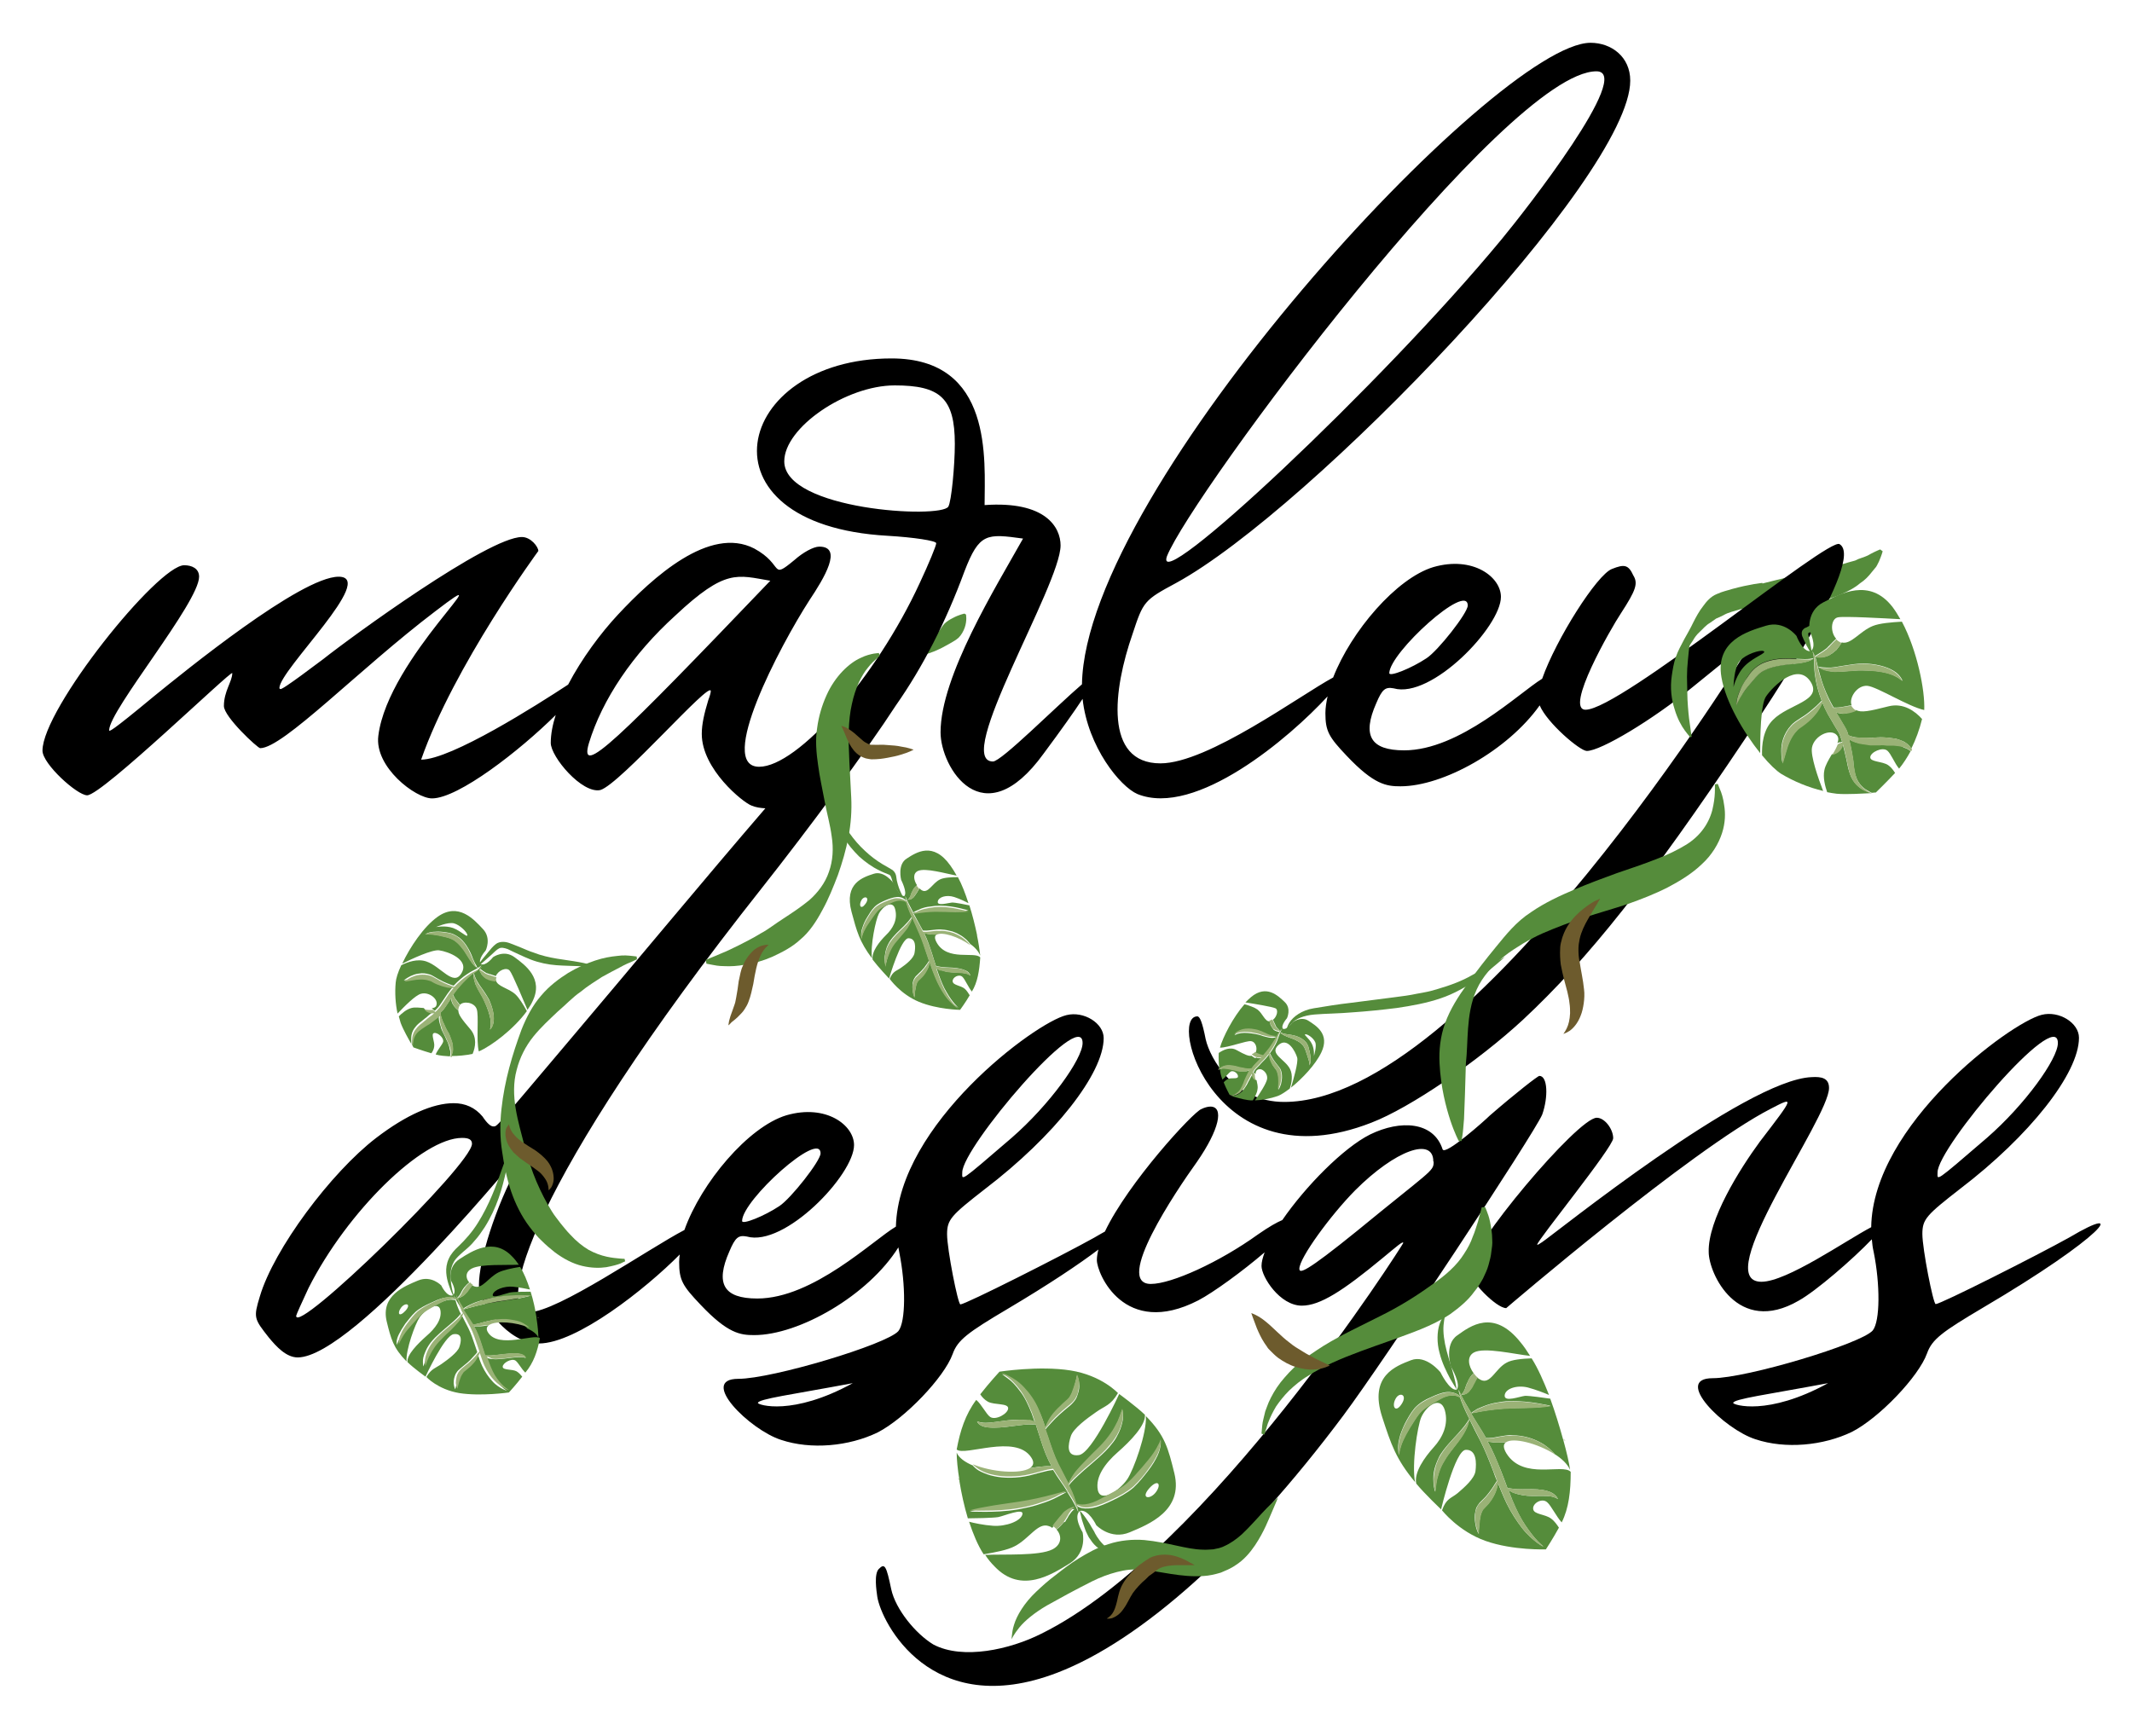 <?xml version="1.0" encoding="utf-8"?>
<!-- Generator: Adobe Illustrator 19.0.0, SVG Export Plug-In . SVG Version: 6.00 Build 0)  -->
<svg version="1.1" id="Layer_1" xmlns="http://www.w3.org/2000/svg" xmlns:xlink="http://www.w3.org/1999/xlink" x="0px" y="0px"
	 viewBox="0 0 687.5 560" style="enable-background:new 0 0 687.5 560;" xml:space="preserve">
<style type="text/css">
	.st0{fill:#558C3B;}
	.st1{fill:#9AB276;}
	.st2{fill:none;}
	.st3{fill:#6D5B2D;}
</style>
<path id="XMLID_120_" class="st0" d="M543.1,208.9c0,0,0.4-1.1,1.1-3c0.3-1,0.7-2.1,1.6-3.4c0.8-1.2,1.7-2.9,3-4.1
	c0.6-0.7,1.3-1.4,2-2.1c0.8-0.6,1.6-1.2,2.5-1.9c1.7-1.4,3.8-2.2,5.9-3.2c2.1-0.8,4.4-1.7,6.6-2.3c2.3-0.7,4.6-1.2,6.9-1.8
	c4.5-1,8.9-2.4,12.9-3.3c3.9-0.9,7.5-1.4,10.4-2.4c0.7-0.2,1.5-0.4,2.2-0.6c0.6-0.3,1.2-0.6,1.9-0.8c1.3-0.4,2.4-0.9,3.2-1.4
	c1.7-0.9,3-1.4,3-1.4l0.8,0.6c0,0-0.3,1.2-1.2,3.3c-0.3,0.5-0.5,1.1-0.9,1.7c-0.4,0.5-0.9,1.1-1.4,1.7c-1,1.3-2.2,2.6-3.9,3.7
	c-1.5,1.3-3.4,2.3-5.4,3.2c-2,1-4.2,1.6-6.4,2.2c-4.5,0.9-9.3,0.8-13.8,1.1c-2.2,0.2-4.5,0.3-6.7,0.7c-2.2,0.2-4.2,0.7-6.2,1.1
	c-1.9,0.6-3.9,1-5.4,1.9c-0.8,0.4-1.6,0.8-2.4,1.1c-0.7,0.5-1.4,1-2,1.4c-1.4,0.8-2.3,2-3.3,2.9c-1,0.9-1.7,1.9-2.2,2.8
	c-1.1,1.7-1.8,2.6-1.8,2.6L543.1,208.9z"/>
<path id="XMLID_124_" class="st0" d="M294,211.4c0,0,1.2-0.8,2.8-2.1c1.6-1.3,3.7-3,5.4-5c0.9-1,1.5-2.2,2.3-3.1
	c0.8-0.8,1.8-1.4,2.8-1.9c1.8-1,3.7-1.4,3.7-1.4l0.5,0.3c0,0,0.4,1.9-0.4,4.2c-0.4,1.1-1,2.3-2,3.3c-1.1,1-2.5,1.6-3.8,2.4
	c-2.6,1.5-5.3,2.6-7.5,3.1c-2.1,0.6-3.6,0.7-3.6,0.7L294,211.4z"/>
<g id="XMLID_1_">
	<g id="XMLID_258_">
		<path id="XMLID_263_" d="M496.4,347c-0.5,0-7.7,5.6-16,12.8c-1.6,1.6-14.4,13-15.2,10.9c-2.9-9-13.6-9.6-23.4-4.8
			c-8.6,4.3-20.8,16.7-28.3,27.6c-1.7,0.7-4.2,2.1-7.8,4.6c-12.5,9-27.9,16-34.6,16c-12,0,8-29.8,14.9-39.4
			c7.2-10.4,8.8-17.8,4.3-17.8c-0.8,0-1.9,0.3-2.9,0.8c-2.6,0.9-23.6,23.7-31.1,39.5c-1,0.6-2.2,1.2-3.5,2
			c-10.4,5.8-41.5,21.5-43.1,21.5c-0.8,0-4.3-17.8-4.3-22.6s1.3-6.1,12.2-14.6c22.3-17,38.3-37.2,38.3-48.7c0-4.8-6.4-8.8-12-7.4
			c-10.1,2.4-54.2,35.2-55,68.2c-7.4,4.4-26.7,23.2-44.7,23.2c-10.9,0-13.6-4.8-9-15.2c1.9-4.5,2.9-5.3,5.6-4.8
			c12.2,3.5,34.6-19.9,34.6-29.5c0-6.4-9-13.3-21.8-9.6c-12.3,3.7-27.5,21.8-32.9,37c-11.5,6-41,26.5-50.1,26.5
			c-10.6,0-0.8-40.9,75-136.7c15.1-19.1,33.9-44.5,43.3-59c8.7-12.4,16.1-26.9,22.1-43.2c4.8-12.5,7.2-12.2,18.9-10.6
			c-8.8,15.7-26.6,44.4-26.6,62.5c0,11.2,13.6,34,33.2,6.9c5.8-7.8,9.9-13.6,12.6-17.7c1.7,15.5,12.1,28.3,17.7,30.7
			c18.8,7.6,49.1-18.2,61.3-31.5c-0.4,1.9-0.7,3.7-0.7,5.4c0,5.8,1.1,7.7,6.9,13.8c8.8,9.3,12.8,9.8,17.3,9.8
			c13.8,0,34.6-11.6,44.9-26.1c2.4,5.7,13,14.7,15.2,14.7c4.5,0,21.3-10.1,34-20.5c12.8-10.4,18.6-15.2,18.6-13.6
			c0,0.3-90.1,147.3-150.2,147.3c-16.2,0-23.9-14.1-25.3-20.2c-1.1-5.6-1.9-7.4-2.7-7.4c-9.6,0,5.6,54,56.1,34.3
			c12.5-4.8,34.3-19.7,48.9-33.2c21.3-19.9,40.7-44.4,71.5-90.4c6.9-10.4,39.1-58,30.6-63c-3.5-2.4-70.7,53.4-81.9,53.4
			c-6.9,0,8.2-26.3,11.4-31.1c4.8-7.4,5.6-9.6,4-12.2c-1.6-3.5-2.9-3.7-6.9-2.1c-4.8,1.8-18,22.6-22.5,35.4
			c-7.5,4.6-26.6,23.1-44.5,23.1c-10.9,0-13.6-4.8-9-15.2c1.9-4.5,2.9-5.3,5.6-4.8c12.2,3.5,34.6-19.9,34.6-29.5
			c0-6.4-9-13.3-21.8-9.6c-11.9,3.6-26.5,20.7-32.3,35.6c-10.6,5.7-40.4,27.7-55.7,27.7c-18.3,0-15.2-23.9-9-41.7
			c3.5-10.6,3.7-10.9,14.1-16.5C422.3,164.5,525.7,57.1,525.7,26c0-7.7-6.1-12.2-12.8-12.2c-30.2,0-163,143.3-164,206.9
			c-8.4,7.2-26,24.9-28.7,24.9c-13,0,21.8-56.9,21.8-69.7c0-5.8-4.8-14.4-24.5-13c0-14.4,2.9-47.3-30-47.3
			c-51.1,0-63.8,53.7-1.3,57.2c8.5,0.5,15.7,1.6,15.7,2.4s-2.4,6.6-5.3,12.8c-14.1,30.6-39.4,59.3-51.8,59.3
			c-13.8,0,6.6-38.8,16.2-53.7c4.8-7.2,10.9-17.3,3.2-17.3c-1.9,0-5.3,1.9-8,4.3c-8,6.6-3.2,1.6-13-3.7
			c-14.4-7.4-32.7,9.3-43.9,21.3c-5.6,6-11.7,14.2-16.1,22.6c-9.9,6.5-37.7,24.2-47.4,24.2c10.6-30.3,37.8-67.3,37.8-67.3
			c0-1.3-2.4-4.5-5.3-4.5c-10.9,0-55.3,32.4-64.1,39.4c-0.5,0.3-13.6,10.4-13.8,9.6c-0.3,0-0.3-0.3-0.3-0.3
			c0-5.8,31.6-35.9,19.1-35.9c-12.2,0-50,30.8-59.6,38.6c-14.1,11.7-14.4,11.4-14.4,10.9c0-6.4,29-41.2,29-49.5
			c0-2.7-2.4-3.7-4.8-3.7c-8.5,0-45.7,46.3-45.7,59.8c0,4.3,11.2,14.4,14.4,14.4c4.8,0,46.8-40.7,46.8-39.4c0,2.7-2.7,5.8-2.7,10.6
			c0,3.5,10.9,13.6,11.7,13.6c7.4,0,31.9-25.5,56.4-44.1c23.9-18.3-15.2,14.9-18.3,40.1c-1.3,10.1,12,20.2,17.3,20.2
			c8.5,0,28.3-15.4,39.9-26.9c-1,3.1-1.6,6.2-1.6,9c0,4.5,10.1,16.5,16,15.2c6.4-1.9,35.6-35.6,35.6-31.9c0,0.5-0.3,1.6-0.8,2.9
			c-1.3,4.3-2.1,7.7-2.1,10.9c0,11.4,13.3,22.1,16,23.1c1.4,0.6,2.9,0.8,4.5,0.9c-19.3,22.4-42.3,50.2-65.1,77.1
			c-22.1,26.1-21.3,25.5-22.6,25.5c-0.8,0-1.9-0.8-3.5-3.2c-2.4-2.9-5.6-4.3-9.3-4.3c-6.6,0-15.2,3.7-25,11.2
			c-14.6,11.2-33,35.9-37.5,51.1c-2.1,6.9-1.9,7.2,2.9,13.3c2.4,2.9,5.6,6.4,9.3,6.4c18.3,0,73.6-68.1,73.6-68.1
			c0.5,0-4.5,10.1-5.1,11.2c-6.9,14.4-11.2,30.6-9.8,36.2c0.8,2.9,8.5,16.2,19.1,16.2c12.1,0,34.3-17.5,45.4-28.7
			c-0.1,0.8-0.2,1.6-0.2,2.4c0,5.9,1.1,7.7,6.9,13.8c8.8,9.3,12.8,9.8,17.3,9.8c14.5,0,36.8-12.8,46.5-28.3c0.1,0.6,0.2,1.2,0.3,1.7
			c2.1,10.4,2.1,22.3-0.3,25.3c-3.7,4.3-40.7,15.4-51.6,15.4c-13,0,3.7,16.5,13.8,19.7c9.6,3.2,21.8,2.1,31.1-2.4
			c8.8-4.5,21.5-17.8,24.2-25.3c1.6-4.5,4.8-6.9,17.8-14.6c13.3-7.9,23-14.4,29.2-19.1c-0.3,1.2-0.5,2.4-0.5,3.4
			c0,4.3,8.8,25.3,32.7,13c4.8-2.5,14.3-9.4,21.4-15.5c-0.6,1.7-1,3.1-1,4.4c0,3.5,5.9,12.8,13,12.8c5.9,0,13.3-4.8,26.1-15.4
			c4.5-3.7,6.6-5.6,6.6-4.8c0,0.3-62.8,99.4-116.7,126c-10.1,5.1-25.3,8.5-34.8,3.5c-5.8-3.5-12.2-11.4-13.6-17.8
			c-1.6-7.7-2.1-8.5-4-6.6c-1.6,1.6-0.8,6.9-0.5,9c1.3,8.2,17.3,40.1,58,24.5c27.1-10.4,60.1-39.9,92.3-83
			c13.3-17.8,61.4-90.7,64.1-97C499.3,353.9,499.1,347,496.4,347z M310.3,378.1c0-8,38.8-53.7,38.8-41.7c0,5.1-10.6,19.9-22.9,30.6
			C309,381.8,310.3,380.7,310.3,378.1z M264.6,372c0,2.4-9.6,14.6-13.3,17c-4.8,3.2-12,6.1-12,4.8
			C239.3,387.1,264.6,364.3,264.6,372z M473.3,195.3c0,2.4-9.6,14.6-13.3,17c-4.8,3.2-12,6.1-12,4.8
			C448.1,210.5,473.3,187.6,473.3,195.3z M376.3,179.4C384.3,159.4,485.6,23,514.8,23c12.2,0-22.9,44.9-30.6,54.2
			C445.4,124.1,371.5,193.2,376.3,179.4z M252.9,148.8c0-10.9,19.9-24.5,35.6-24.5c14.6,0,19.4,4,19.4,18.9c0,6.9-1.1,18.6-2.1,20.2
			C303.4,167.4,252.9,164.5,252.9,148.8z M189.9,239.7c4.3-14.1,14.1-28.7,27.9-41.2c16.2-15.2,19.9-13,30.6-11.2
			C199.2,238.7,186.5,251.2,189.9,239.7z M95.5,424.4c0-0.3,1.9-4.5,4-9c12.5-24.7,36.7-48.4,49.5-48.4c2.1,0,3.2,0.5,3.2,1.9
			C152.1,375.7,95.5,430.7,95.5,424.4z M244.4,452.5c0-1.3,10.9-2.7,30.6-6.4C255.5,456.8,244.4,453.1,244.4,452.5z M462.3,374.9
			c0,2.9-1.3,2.9-24.7,22.1c-16.8,13.6-18.6,13.8-18.6,12.2c0-3.5,10.1-17.3,18-25.3c13-13,25.2-17.3,25.2-9.3
			C462.3,374.6,462.3,374.6,462.3,374.9z"/>
		<path id="XMLID_259_" d="M667.3,399.1c-10.4,5.8-41.5,21.5-43.1,21.5c-0.8,0-4.3-17.8-4.3-22.6s1.3-6.1,12.2-14.6
			c22.3-17,38.3-37.2,38.3-48.7c0-4.8-6.4-8.8-12-7.4c-10.1,2.5-54.5,35.4-55,68.5c-8.2,4.3-27.2,17.6-35.4,17.6
			c-17,0,21.8-52.6,21.8-62.5c0-3.2-2.4-3.7-5.6-3.5c-21.3,0.8-83.2,50.8-86.9,53.2c-0.8,0.5-1.6,1.1-1.6,0.8
			c0-1.3,24.5-31.4,24.5-34.3s-2.7-6.6-5.3-6.6c-6.1,0-41.2,41.7-41.2,49.2c0,3.2,8.8,12.2,12,12.2c0,0,59.6-51.1,85.3-64.3
			c7.7-4,7.7-4-3.5,10.6c-6.6,9-16.8,25.3-16.5,35.6c0,6.9,9.3,27.1,29,15.7c5.6-3.1,17.5-13.4,23.6-19.8c0.1,1.4,0.3,2.8,0.6,4.1
			c2.1,10.4,2.1,22.3-0.3,25.3c-3.7,4.3-40.7,15.4-51.6,15.4c-13,0,3.7,16.5,13.8,19.7c9.6,3.2,21.8,2.1,31.1-2.4
			c8.8-4.5,21.5-17.8,24.2-25.3c1.6-4.5,4.8-6.9,17.8-14.6C678.8,398.6,686.5,387.7,667.3,399.1z M624.8,378.1
			c0-8,38.8-53.7,38.8-41.7c0,5.1-10.6,19.9-22.9,30.6C623.5,381.8,624.8,380.7,624.8,378.1z M558.9,452.5c0-1.3,10.9-2.7,30.6-6.4
			C570,456.8,558.9,453.1,558.9,452.5z"/>
	</g>
</g>
<g id="XMLID_121_">
	<g id="XMLID_27_">
		<path id="XMLID_34_" class="st1" d="M504.8,464.6c0,0-0.2-0.2-0.6-0.4c0,0.1,0.1,0.2,0.1,0.3C504.6,464.6,504.8,464.6,504.8,464.6
			z"/>
		<path id="XMLID_70_" class="st2" d="M450,451.2c-1.2,2.4,0,4.7,2,1.6C453.9,449.7,451.2,448.8,450,451.2z"/>
		<path id="XMLID_74_" class="st0" d="M506.5,474.7c-2.6-2.8-15.2,2.8-20.7-5.9c-1.1-1.8-1.1-3-0.2-3.6c-1.4,0-2.8,0.1-4.1,0
			c-0.7-0.1-1.3-0.2-1.8-0.3c1.6,2.8,2.9,6,4.2,9.2c0.8,2,1.5,3.9,2.2,5.8c0.5,0.1,1.2,0.2,2.1,0.3c1.6,0.2,3.7,0.1,5.9,0.1
			c2.2,0,4.6,0.3,6.2,1.1c0.8,0.4,1.4,1,1.7,1.4c0.3,0.4,0.4,0.7,0.4,0.7s-0.9-0.7-2.5-0.9c-1.5-0.2-3.6-0.1-5.8-0.1
			c-1.1,0-2.2-0.1-3.3-0.3c-1.1-0.2-2.1-0.5-2.9-0.8c-0.6-0.3-1.1-0.6-1.5-0.9c0.4,1.1,0.9,2.3,1.3,3.4c1.3,3.1,2.7,5.9,4.2,8.1
			c1.5,2.2,2.9,4,4,5.1c1.1,1.1,1.8,1.7,1.8,1.7s-0.2-0.1-0.6-0.3c-0.4-0.2-0.9-0.6-1.5-1c-1.3-1-3.1-2.5-4.8-4.7
			c-1.7-2.2-3.5-4.9-5-8c-1-2.1-1.9-4.3-2.8-6.5c-0.1,0.5-0.2,1.3-0.5,2.2c-0.3,0.9-0.7,1.9-1.4,2.9c-0.3,0.5-0.7,1-1.1,1.5
			c-0.4,0.4-0.8,0.9-1.2,1.3c-0.5,0.5-0.7,0.7-0.9,1.2c-0.2,0.5-0.4,0.9-0.5,1.4c-0.2,1-0.4,2.1-0.4,2.9c-0.2,1.8-0.2,3-0.2,3
			s-0.7-1.1-1-3c-0.2-0.9-0.3-2-0.2-3.3c0.1-0.6,0.2-1.3,0.4-1.9c0.2-0.6,0.8-1.4,1.1-1.8c0.4-0.4,0.9-0.9,1.3-1.3
			c0.4-0.4,0.8-0.8,1.1-1.2c0.7-0.8,1.3-1.7,1.8-2.4c0.6-1,1.1-1.7,1.4-2.2c-0.4-1-0.8-1.9-1.1-2.9c-1.3-3.4-2.6-6.7-4.1-9.7
			c-1.4-2.6-2.6-5.1-3.7-7.3c0,0.2-0.1,0.5-0.2,0.8c-0.2,0.7-0.5,1.8-1.1,2.9c-0.6,1.2-1.5,2.4-2.4,3.7c-1,1.3-2,2.6-3,3.9
			c-0.5,0.6-0.9,1.3-1.3,2c-0.4,0.7-0.8,1.3-1.1,2c-0.6,1.4-1,2.7-1.3,3.9c-0.3,1.2-0.4,2.2-0.5,3c-0.1,0.7-0.1,1.2-0.1,1.2
			s-0.2-0.4-0.3-1.1c-0.2-0.7-0.3-1.8-0.3-3.1c0-1.3,0.2-2.9,0.8-4.5c0.3-0.8,0.6-1.6,1-2.4c0.4-0.8,0.9-1.5,1.4-2.2
			c2.1-2.8,4.6-5.1,6.1-7c0.8-0.9,1.4-1.8,1.8-2.4c0.2-0.4,0.4-0.6,0.5-0.8c-0.1-0.3-0.3-0.6-0.4-0.8c-1.2-2.4-2.1-4.6-2.6-6.1
			c0,0,0,0,0,0c-0.2-0.1-0.5-0.3-1.1-0.5c-0.8-0.2-2-0.3-3.3,0.1c-1.3,0.4-2.7,1.2-4.3,2.2c-1.6,0.9-3.2,1.9-4.3,3.2
			c-1.1,1.3-2.1,3.1-3.1,4.6c-0.9,1.5-1.8,3-2.3,4.3c-0.6,1.3-0.9,2.5-1.1,3.3c-0.2,0.8-0.2,1.3-0.2,1.3s0-0.1-0.1-0.4
			c0-0.2-0.1-0.6-0.1-1c-0.1-0.9-0.1-2.2,0.3-3.7c0.3-1.5,1-3.2,1.8-4.9c0.9-1.7,1.8-3.4,3.2-5.1c1.5-1.6,3.4-2.7,5.1-3.4
			c1.7-0.8,3.4-1.5,5-1.7c1.6-0.2,3,0.3,3.7,0.7c0.4,0.3,0.7,0.6,0.9,0.7c-0.5-1.4-0.6-2.2-0.6-2.2s0.4,0.8,1.1,2.2
			c0.6,1.3,1.7,3.1,3,5.3c0.2-0.1,0.4-0.3,0.7-0.5c0.3-0.2,0.7-0.4,1.1-0.7c0.5-0.2,1-0.5,1.6-0.7c1.2-0.5,2.6-1,4.1-1.3
			c1.6-0.3,3.2-0.6,4.9-0.6c3.4-0.1,6.7,0.3,9.1,0.7c2.4,0.4,4.1,0.8,4.1,0.8s-1.7,0.3-4.1,0.5c-2.5,0.2-5.8,0.1-9,0.3
			c-3.2,0.1-6.4,0.5-8.8,0.9c-1.8,0.4-3.2,0.6-3.8,0.7c0.1,0.1,0.1,0.2,0.2,0.3c1.4,2.3,3.1,4.8,4.7,7.7c0.6,0,1.3,0,2.2-0.1
			c1.1-0.2,2.5-0.5,4-0.7c0.8-0.1,1.5-0.2,2.4-0.1c0.8,0,1.7,0.1,2.5,0.2c0.8,0.1,1.6,0.3,2.4,0.5c0.8,0.2,1.6,0.5,2.3,0.8
			c1.4,0.6,2.7,1.3,3.7,2.1c1,0.7,1.7,1.5,2.2,2c0.1,0.1,0.2,0.2,0.3,0.3c0,0,0,0.1,0,0.1c2.4,1.5,4.3,3.3,5.1,5.2
			c-0.3-2.3-1.1-5.7-2.2-9.7c0-0.1-0.1-0.2-0.1-0.3c-1.1-4-2.5-8.6-4.1-13c-1.5-0.2-6.8-1-8.2-0.9c-1.7,0.2-6.6,2.1-6.5-0.1
			s3.9-3.5,7.5-2.6c2.6,0.7,5.4,1.8,6.8,2.4c-1.7-4.3-3.5-8.5-5.6-11.8c-3,0.1-6.4,0.4-8.1,1.4c-3.6,1.9-5.2,7.2-8.4,5.5
			c-0.4-0.2-0.7-0.5-1.1-0.7c-0.3,0.6-0.6,1.2-0.9,1.7l-0.5,0.9c-0.2,0.3-0.4,0.6-0.5,0.9c-0.2,0.3-0.3,0.5-0.6,0.8
			c-0.2,0.3-0.5,0.5-0.7,0.7c-1,0.7-1.9,0.5-1.9,0.5c0,0,0.6-0.5,1-1.4c0.1-0.2,0.2-0.4,0.3-0.7c0-0.2,0.2-0.6,0.3-0.9
			c0.1-0.3,0.2-0.6,0.4-0.9l0.4-0.9c0.4-0.8,1-1.6,1.6-2.1c-1.7-2.3-2.3-5.4,0.1-6.7c3.3-1.8,13.2,0.6,18.1,1.1
			c-1-1.6-2-3.1-3.1-4.4c-8.7-10.9-16.2-5.2-20.4-2.2c-4.3,3-2,10.1-2,10.1s3.4,5.8,1.8,7.4c-2.3,0.4-5.2-5.6-5.2-5.6
			s-4.6-5.8-9.5-3.9c-4.9,1.9-13.6,5-9.3,18.3c2.9,8.9,4.4,13.5,10.6,21c-1.1-5.8,0.8-18.1,2-20.9c1.7-3.8,6.2-7,7.6-2.3
			c1.3,4.6-0.7,8.8-3.6,12c-2.9,3.2-6.4,8.1-5.6,11.7c2.7,3.3,8,8.3,8,8.3s4.5-19.2,8-19.2c3.5-0.1,3.4,4.3,3.1,6.8
			c-0.3,2.5-3.7,5.4-5.8,7.2c-2.1,1.7-3.6,1.6-5,5.5c0,0,5.3,6.8,14.1,9.9c8.8,3.1,19.4,2.7,19.4,2.7s2.3-3.5,4.2-7
			c-0.6-0.9-1.4-2.1-2.5-2.9c-1.9-1.5-5.6-1.3-5.8-3.1c-0.3-1.8,2.8-3.7,4.5-2.2c1.3,1.1,3,4.7,4.7,6.5c0,0,0,0,0,0
			C505.9,486.4,506.5,481,506.5,474.7z M450,451.2c1.2-2.4,4-1.5,2,1.6C450,455.9,448.7,453.6,450,451.2z"/>
		<path id="XMLID_75_" class="st0" d="M484,474c-1.2-3.2-2.6-6.3-4.2-9.2l0,0C481.4,467.6,482.7,470.8,484,474z"/>
		<path id="XMLID_76_" class="st0" d="M479.3,464c-1.7-2.9-3.4-5.4-4.7-7.7C476,458.5,477.7,461.1,479.3,464L479.3,464z"/>
		<path id="XMLID_79_" class="st1" d="M479.8,464.8L479.8,464.8c-0.1-0.2-0.2-0.4-0.3-0.6C479.6,464.4,479.7,464.6,479.8,464.8z"/>
		<path id="XMLID_80_" class="st1" d="M479.5,464.2c0-0.1-0.1-0.2-0.1-0.2l0,0C479.4,464,479.4,464.1,479.5,464.2z"/>
		<g id="XMLID_26_">
			<path id="XMLID_29_" class="st1" d="M473.3,449.3c0.3-0.2,0.5-0.4,0.7-0.7c0.2-0.3,0.4-0.5,0.6-0.8c0.2-0.3,0.4-0.5,0.5-0.9
				l0.5-0.9c0.3-0.6,0.6-1.2,0.9-1.7c-0.5-0.4-0.9-0.9-1.3-1.4c-0.6,0.6-1.2,1.3-1.6,2.1l-0.4,0.9c-0.1,0.3-0.2,0.6-0.4,0.9
				c-0.1,0.3-0.2,0.7-0.3,0.9c-0.1,0.2-0.2,0.5-0.3,0.7c-0.4,0.8-1,1.4-1,1.4C471.4,449.8,472.3,450,473.3,449.3z"/>
			<path id="XMLID_35_" class="st1" d="M490.8,482.2c1.1,0.2,2.2,0.2,3.3,0.3c2.2,0,4.3-0.1,5.8,0.1c1.5,0.2,2.5,0.9,2.5,0.9
				s-0.1-0.3-0.4-0.7c-0.3-0.4-0.9-1-1.7-1.4c-1.7-0.9-4-1.1-6.2-1.1c-2.2,0-4.3,0-5.9-0.1c-0.9-0.1-1.6-0.2-2.1-0.3
				c-0.7-1.9-1.5-3.9-2.2-5.8c-1.2-3.2-2.6-6.3-4.2-9.2c0.5,0.2,1.1,0.3,1.8,0.3c1.2,0.1,2.6,0,4.1,0c2.3-1.7,10.2,0.3,15.7,3.8
				c0,0,0-0.1,0-0.1c-0.1-0.1-0.1-0.2-0.3-0.3c-0.5-0.5-1.2-1.3-2.2-2c-1-0.7-2.2-1.5-3.7-2.1c-0.7-0.3-1.5-0.6-2.3-0.8
				c-0.8-0.2-1.6-0.4-2.4-0.5c-0.8-0.1-1.7-0.2-2.5-0.2c-0.9,0-1.6,0.1-2.4,0.1c-1.5,0.2-2.9,0.5-4,0.7c-0.9,0.1-1.6,0.1-2.2,0.1
				c-1.7-2.9-3.4-5.4-4.7-7.7c-0.1-0.1-0.1-0.2-0.2-0.3c0.6-0.1,1.9-0.4,3.8-0.7c2.4-0.4,5.6-0.8,8.8-0.9c3.2-0.1,6.5-0.1,9-0.3
				c2.5-0.1,4.1-0.5,4.1-0.5s-1.6-0.4-4.1-0.8c-2.4-0.4-5.8-0.8-9.1-0.7c-1.7,0.1-3.4,0.3-4.9,0.6c-1.6,0.3-3,0.8-4.1,1.3
				c-0.6,0.2-1.1,0.5-1.6,0.7c-0.5,0.2-0.8,0.5-1.1,0.7c-0.3,0.2-0.6,0.4-0.7,0.5c-1.3-2.1-2.4-3.9-3-5.3c-0.7-1.4-1.1-2.2-1.1-2.2
				s0.2,0.8,0.6,2.2c-0.1-0.2-0.4-0.4-0.9-0.7c-0.8-0.5-2.1-0.9-3.7-0.7c-1.6,0.2-3.3,0.9-5,1.7c-1.7,0.8-3.6,1.8-5.1,3.4
				c-1.4,1.7-2.3,3.4-3.2,5.1c-0.9,1.7-1.5,3.4-1.8,4.9c-0.4,1.5-0.4,2.8-0.3,3.7c0,0.4,0.1,0.8,0.1,1c0,0.2,0.1,0.4,0.1,0.4
				s0-0.5,0.2-1.3c0.2-0.8,0.5-2,1.1-3.3c0.6-1.3,1.4-2.8,2.3-4.3c1-1.5,2-3.3,3.1-4.6c1.1-1.3,2.8-2.3,4.3-3.2
				c1.6-0.9,3-1.8,4.3-2.2c1.3-0.4,2.5-0.3,3.3-0.1c0.6,0.2,0.9,0.4,1.1,0.5c0,0,0,0,0,0c0.5,1.5,1.4,3.6,2.6,6.1
				c0.1,0.3,0.3,0.6,0.4,0.8c-0.1,0.2-0.3,0.4-0.5,0.8c-0.4,0.6-1,1.5-1.8,2.4c-1.6,1.9-4,4.1-6.1,7c-0.5,0.7-1,1.5-1.4,2.2
				c-0.4,0.7-0.7,1.6-1,2.4c-0.5,1.6-0.7,3.1-0.8,4.5c0,1.3,0.1,2.4,0.3,3.1c0.2,0.7,0.3,1.1,0.3,1.1s0-0.4,0.1-1.2
				c0.1-0.7,0.3-1.8,0.5-3c0.3-1.2,0.7-2.5,1.3-3.9c0.3-0.7,0.7-1.3,1.1-2c0.4-0.7,0.8-1.3,1.3-2c0.9-1.3,2-2.6,3-3.9
				c1-1.3,1.8-2.5,2.4-3.7c0.6-1.2,1-2.2,1.1-2.9c0.1-0.4,0.1-0.6,0.2-0.8c1.1,2.2,2.4,4.6,3.7,7.3c1.5,3,2.8,6.3,4.1,9.7
				c0.4,1,0.8,1.9,1.1,2.9c-0.3,0.4-0.7,1.2-1.4,2.2c-0.5,0.7-1.1,1.6-1.8,2.4c-0.3,0.4-0.7,0.8-1.1,1.2c-0.4,0.4-0.8,0.9-1.3,1.3
				c-0.4,0.4-0.9,1.1-1.1,1.8c-0.3,0.7-0.4,1.3-0.4,1.9c-0.1,1.2,0,2.3,0.2,3.3c0.4,1.9,1,3,1,3s0-1.3,0.2-3
				c0.1-0.9,0.2-1.9,0.4-2.9c0.1-0.5,0.3-1,0.5-1.4c0.2-0.5,0.4-0.7,0.9-1.2c0.4-0.4,0.8-0.9,1.2-1.3c0.4-0.5,0.8-1,1.1-1.5
				c0.6-1,1.1-2,1.4-2.9c0.3-0.9,0.4-1.7,0.5-2.2c0.9,2.2,1.8,4.4,2.8,6.5c1.5,3.1,3.3,5.8,5,8c1.7,2.2,3.5,3.7,4.8,4.7
				c0.6,0.5,1.2,0.8,1.5,1c0.4,0.2,0.6,0.3,0.6,0.3s-0.7-0.6-1.8-1.7c-1.1-1.1-2.5-2.9-4-5.1c-1.5-2.2-2.9-5-4.2-8.1
				c-0.5-1.1-0.9-2.2-1.3-3.4c0.4,0.3,0.8,0.6,1.5,0.9C488.7,481.7,489.7,482,490.8,482.2z"/>
		</g>
	</g>
	<g id="XMLID_216_">
		<path id="XMLID_234_" class="st1" d="M315.3,301.7c0,0-0.2-0.1-0.4-0.3c0,0.1,0,0.1,0,0.2C315.2,301.7,315.3,301.7,315.3,301.7z"
			/>
		<path id="XMLID_233_" class="st2" d="M277.8,290.3c-1,1.6-0.2,3.3,1.3,1.2C280.6,289.5,278.7,288.7,277.8,290.3z"/>
		<path id="XMLID_230_" class="st0" d="M316.1,308.8c-1.7-2.1-10.7,1.4-14.1-4.9c-0.7-1.3-0.6-2.1,0-2.5c-1,0-2,0-2.8-0.2
			c-0.5-0.1-0.9-0.2-1.2-0.3c1,2,1.8,4.3,2.5,6.5c0.4,1.4,0.9,2.8,1.3,4.1c0.3,0.1,0.8,0.2,1.4,0.3c1.1,0.2,2.5,0.2,4.1,0.3
			c1.5,0.1,3.1,0.4,4.3,1c0.6,0.3,0.9,0.7,1.1,1c0.2,0.3,0.2,0.5,0.2,0.5s-0.6-0.5-1.7-0.7c-1-0.2-2.5-0.2-4-0.3
			c-0.8-0.1-1.6-0.1-2.3-0.3c-0.7-0.2-1.4-0.4-2-0.7c-0.4-0.2-0.7-0.4-1-0.7c0.3,0.8,0.5,1.6,0.8,2.4c0.8,2.2,1.6,4.2,2.6,5.8
			c0.9,1.6,1.9,2.9,2.6,3.7c0.7,0.8,1.2,1.3,1.2,1.3s-0.1-0.1-0.4-0.3c-0.2-0.2-0.6-0.4-1-0.8c-0.8-0.7-2-1.8-3.1-3.4
			c-1.1-1.6-2.2-3.5-3.1-5.8c-0.6-1.5-1.2-3-1.7-4.6c-0.1,0.4-0.2,0.9-0.4,1.5c-0.2,0.6-0.6,1.3-1.1,2c-0.2,0.3-0.5,0.7-0.8,1
			c-0.3,0.3-0.6,0.6-0.9,0.9c-0.4,0.3-0.5,0.5-0.7,0.8c-0.1,0.3-0.3,0.6-0.4,1c-0.2,0.7-0.3,1.4-0.4,2c-0.2,1.2-0.2,2.1-0.2,2.1
			s-0.4-0.8-0.6-2.1c-0.1-0.7-0.1-1.4,0-2.3c0.1-0.4,0.2-0.9,0.4-1.3c0.2-0.4,0.6-1,0.9-1.2c0.3-0.3,0.6-0.6,0.9-0.9
			c0.3-0.3,0.6-0.5,0.8-0.8c0.5-0.5,1-1.1,1.3-1.6c0.5-0.6,0.8-1.2,1-1.5c-0.2-0.7-0.5-1.4-0.7-2.1c-0.8-2.4-1.5-4.7-2.5-6.9
			c-0.8-1.9-1.6-3.6-2.3-5.2c0,0.1-0.1,0.3-0.1,0.6c-0.2,0.5-0.4,1.2-0.9,2c-0.5,0.8-1.1,1.6-1.8,2.5c-0.7,0.9-1.5,1.7-2.2,2.6
			c-0.4,0.4-0.7,0.9-1,1.3c-0.3,0.5-0.6,0.9-0.8,1.4c-0.5,0.9-0.8,1.8-1.1,2.7c-0.2,0.8-0.4,1.5-0.5,2c-0.1,0.5-0.1,0.8-0.1,0.8
			s-0.1-0.3-0.2-0.8c-0.1-0.5-0.2-1.3-0.1-2.2c0.1-0.9,0.3-2,0.7-3.1c0.2-0.5,0.5-1.1,0.8-1.6c0.3-0.5,0.7-1,1.1-1.5
			c1.6-1.9,3.4-3.3,4.5-4.6c0.6-0.6,1-1.2,1.3-1.6c0.2-0.3,0.3-0.4,0.4-0.5c-0.1-0.2-0.2-0.4-0.3-0.6c-0.8-1.7-1.3-3.3-1.6-4.3
			c0,0,0,0,0,0c-0.1-0.1-0.4-0.2-0.7-0.4c-0.5-0.2-1.4-0.3-2.3-0.1c-0.9,0.2-1.9,0.8-3.1,1.3c-1.1,0.6-2.3,1.2-3.1,2
			c-0.8,0.8-1.6,2.1-2.3,3.1c-0.7,1-1.3,2-1.8,2.9c-0.5,0.9-0.7,1.7-0.9,2.2c-0.2,0.6-0.2,0.9-0.2,0.9s0-0.1,0-0.2
			c0-0.2-0.1-0.4-0.1-0.7c0-0.6,0-1.5,0.4-2.5c0.3-1,0.8-2.2,1.5-3.3c0.7-1.1,1.3-2.3,2.4-3.4c1.1-1.1,2.5-1.7,3.7-2.2
			c1.2-0.5,2.4-0.9,3.5-1c1.1-0.1,2,0.3,2.5,0.7c0.3,0.2,0.5,0.4,0.6,0.5c-0.3-1-0.4-1.6-0.4-1.6s0.2,0.6,0.7,1.6
			c0.4,1,1.1,2.2,1.9,3.8c0.1-0.1,0.3-0.2,0.5-0.3c0.2-0.1,0.5-0.3,0.8-0.4c0.3-0.1,0.7-0.3,1.1-0.5c0.8-0.3,1.8-0.6,2.9-0.7
			c1.1-0.2,2.3-0.3,3.4-0.3c2.3,0,4.6,0.4,6.3,0.8c1.7,0.4,2.8,0.7,2.8,0.7s-1.2,0.2-2.9,0.2c-1.7,0-4-0.1-6.2-0.1
			c-2.2-0.1-4.4,0.1-6.1,0.3c-1.3,0.2-2.2,0.3-2.6,0.4c0,0.1,0.1,0.1,0.1,0.2c0.9,1.6,1.9,3.5,3,5.5c0.4,0,0.9,0.1,1.6,0
			c0.8-0.1,1.7-0.2,2.8-0.3c0.5,0,1.1-0.1,1.7,0c0.6,0,1.1,0.1,1.7,0.2c0.6,0.1,1.1,0.3,1.7,0.4c0.5,0.2,1.1,0.4,1.5,0.6
			c1,0.5,1.8,1,2.5,1.6c0.7,0.5,1.1,1.1,1.5,1.5c0.1,0.1,0.1,0.2,0.2,0.2c0,0,0,0,0,0.1c1.6,1.1,2.8,2.5,3.3,3.8
			c-0.2-1.6-0.5-4-1.1-6.8c0-0.1,0-0.1,0-0.2c-0.6-2.8-1.4-6.1-2.4-9.2c-1-0.2-4.7-1-5.7-0.9c-1.2,0.1-4.7,1.2-4.5-0.3
			c0.2-1.5,2.8-2.3,5.3-1.5c1.8,0.6,3.7,1.5,4.6,2c-1-3.1-2.1-6-3.4-8.4c-2.1,0-4.4,0.1-5.7,0.7c-2.6,1.2-3.9,4.8-6,3.5
			c-0.2-0.2-0.5-0.3-0.7-0.6c-0.2,0.4-0.5,0.8-0.7,1.2l-0.4,0.6c-0.1,0.2-0.3,0.4-0.4,0.6c-0.1,0.2-0.3,0.3-0.4,0.5
			c-0.2,0.2-0.4,0.3-0.5,0.4c-0.8,0.5-1.4,0.3-1.3,0.3c0,0,0.4-0.3,0.7-0.9c0.1-0.1,0.1-0.3,0.2-0.5c0-0.1,0.1-0.4,0.2-0.6
			c0.1-0.2,0.2-0.4,0.3-0.6l0.3-0.6c0.3-0.6,0.8-1,1.2-1.4c-1.1-1.7-1.4-3.8,0.3-4.6c2.4-1.1,9.1,0.9,12.5,1.5
			c-0.6-1.1-1.3-2.2-2-3.2c-5.6-7.9-11-4.3-14.1-2.3c-3.1,1.9-1.8,6.9-1.8,6.9s2.1,4.1,1,5.2c-1.6,0.2-3.4-4.1-3.4-4.1
			s-3-4.2-6.4-3.1c-3.4,1.1-9.7,3-7.2,12.3c1.7,6.3,2.5,9.5,6.6,15c-0.6-4.1,1.2-12.5,2.2-14.4c1.3-2.5,4.6-4.6,5.3-1.3
			c0.8,3.3-0.8,6.1-3,8.2c-2.1,2.1-4.7,5.3-4.3,7.9c1.8,2.4,5.3,6.1,5.3,6.1s3.8-13.1,6.3-13c2.5,0.1,2.2,3.1,1.9,4.8
			c-0.3,1.7-2.7,3.6-4.3,4.7c-1.5,1.1-2.6,1-3.7,3.6c0,0,3.4,4.9,9.4,7.4c6,2.5,13.3,2.6,13.3,2.6s1.7-2.3,3.1-4.7
			c-0.4-0.6-0.9-1.5-1.6-2.1c-1.3-1.1-3.8-1.1-3.9-2.4c-0.1-1.3,2.1-2.5,3.2-1.4c0.8,0.8,1.9,3.4,3,4.7c0,0,0,0,0,0
			C315.2,316.9,315.8,313.2,316.1,308.8z M277.8,290.3c1-1.6,2.8-0.9,1.3,1.2C277.6,293.6,276.8,292,277.8,290.3z"/>
		<path id="XMLID_229_" class="st0" d="M300.5,307.4c-0.7-2.2-1.6-4.5-2.5-6.5l0,0C298.9,302.9,299.7,305.2,300.5,307.4z"/>
		<path id="XMLID_228_" class="st0" d="M297.6,300.3c-1-2.1-2.1-3.9-3-5.5C295.5,296.4,296.6,298.3,297.6,300.3L297.6,300.3z"/>
		<path id="XMLID_227_" class="st1" d="M297.9,300.9L297.9,300.9c-0.1-0.1-0.1-0.3-0.2-0.4C297.8,300.6,297.9,300.8,297.9,300.9z"/>
		<path id="XMLID_224_" class="st1" d="M297.7,300.5c0-0.1-0.1-0.1-0.1-0.2l0,0C297.7,300.4,297.7,300.4,297.7,300.5z"/>
		<g id="XMLID_217_">
			<path id="XMLID_219_" class="st1" d="M294,289.9c0.2-0.1,0.4-0.3,0.5-0.4c0.2-0.2,0.3-0.3,0.4-0.5c0.1-0.2,0.3-0.4,0.4-0.6
				l0.4-0.6c0.2-0.4,0.5-0.8,0.7-1.2c-0.3-0.3-0.6-0.6-0.8-1c-0.4,0.4-0.9,0.8-1.2,1.4l-0.3,0.6c-0.1,0.2-0.2,0.4-0.3,0.6
				c-0.1,0.2-0.2,0.5-0.2,0.6c-0.1,0.2-0.1,0.3-0.2,0.5c-0.3,0.6-0.7,0.9-0.7,0.9C292.7,290.2,293.3,290.4,294,289.9z"/>
			<path id="XMLID_218_" class="st1" d="M304.9,313.4c0.7,0.2,1.5,0.2,2.3,0.3c1.5,0.1,3,0.1,4,0.3c1,0.2,1.7,0.7,1.7,0.7
				s0-0.2-0.2-0.5c-0.2-0.3-0.6-0.7-1.1-1c-1.1-0.7-2.7-0.9-4.3-1c-1.5-0.1-3-0.1-4.1-0.3c-0.6-0.1-1.1-0.2-1.4-0.3
				c-0.4-1.4-0.9-2.7-1.3-4.1c-0.7-2.2-1.6-4.5-2.5-6.5c0.4,0.1,0.8,0.2,1.2,0.3c0.8,0.1,1.8,0.1,2.8,0.2c1.7-1.1,7.1,0.6,10.8,3.3
				c0,0,0,0,0-0.1c-0.1-0.1-0.1-0.1-0.2-0.2c-0.3-0.4-0.8-0.9-1.5-1.5c-0.7-0.6-1.5-1.1-2.5-1.6c-0.5-0.2-1-0.5-1.5-0.6
				c-0.5-0.2-1.1-0.3-1.7-0.4c-0.6-0.1-1.1-0.2-1.7-0.2c-0.6,0-1.1,0-1.7,0c-1.1,0.1-2,0.2-2.8,0.3c-0.6,0.1-1.1,0-1.6,0
				c-1-2.1-2.1-3.9-3-5.5c0-0.1-0.1-0.1-0.1-0.2c0.4-0.1,1.4-0.2,2.6-0.4c1.7-0.2,3.9-0.4,6.1-0.3c2.2,0,4.5,0.2,6.2,0.1
				c1.7,0,2.9-0.2,2.9-0.2s-1.1-0.4-2.8-0.7c-1.7-0.4-4-0.8-6.3-0.8c-1.2,0-2.3,0.1-3.4,0.3c-1.1,0.2-2.1,0.4-2.9,0.7
				c-0.4,0.1-0.8,0.3-1.1,0.5c-0.3,0.1-0.6,0.3-0.8,0.4c-0.2,0.1-0.4,0.2-0.5,0.3c-0.8-1.5-1.5-2.8-1.9-3.8c-0.4-1-0.7-1.6-0.7-1.6
				s0.1,0.6,0.4,1.6c-0.1-0.1-0.3-0.3-0.6-0.5c-0.5-0.4-1.4-0.7-2.5-0.7c-1.1,0-2.3,0.5-3.5,1c-1.2,0.5-2.6,1.1-3.7,2.2
				c-1.1,1.1-1.7,2.3-2.4,3.4c-0.7,1.1-1.2,2.3-1.5,3.3c-0.3,1-0.4,1.9-0.4,2.5c0,0.3,0,0.5,0.1,0.7c0,0.2,0,0.2,0,0.2
				s0.1-0.3,0.2-0.9c0.2-0.6,0.4-1.4,0.9-2.2c0.4-0.9,1.1-1.9,1.8-2.9c0.7-1,1.5-2.2,2.3-3.1c0.8-0.9,2-1.5,3.1-2
				c1.1-0.6,2.2-1.1,3.1-1.3c0.9-0.2,1.7-0.1,2.3,0.1c0.4,0.1,0.6,0.3,0.7,0.4c0,0,0,0,0,0c0.3,1.1,0.8,2.6,1.6,4.3
				c0.1,0.2,0.2,0.4,0.3,0.6c-0.1,0.1-0.2,0.3-0.4,0.5c-0.3,0.4-0.8,1-1.3,1.6c-1.2,1.3-2.9,2.7-4.5,4.6c-0.4,0.5-0.7,1-1.1,1.5
				c-0.3,0.5-0.6,1.1-0.8,1.6c-0.4,1.1-0.6,2.1-0.7,3.1c-0.1,0.9,0,1.7,0.1,2.2c0.1,0.5,0.2,0.8,0.2,0.8s0-0.3,0.1-0.8
				c0.1-0.5,0.2-1.2,0.5-2c0.3-0.8,0.6-1.7,1.1-2.7c0.2-0.5,0.5-0.9,0.8-1.4c0.3-0.4,0.6-0.9,1-1.3c0.7-0.9,1.5-1.7,2.2-2.6
				c0.7-0.8,1.4-1.7,1.8-2.5c0.5-0.8,0.8-1.5,0.9-2c0.1-0.2,0.1-0.4,0.1-0.6c0.7,1.6,1.5,3.3,2.3,5.2c0.9,2.1,1.7,4.5,2.5,6.9
				c0.2,0.7,0.5,1.4,0.7,2.1c-0.2,0.3-0.6,0.8-1,1.5c-0.4,0.5-0.8,1-1.3,1.6c-0.3,0.3-0.5,0.5-0.8,0.8c-0.3,0.3-0.6,0.6-0.9,0.9
				c-0.3,0.2-0.7,0.8-0.9,1.2c-0.2,0.4-0.3,0.9-0.4,1.3c-0.1,0.8-0.1,1.6,0,2.3c0.2,1.3,0.6,2.1,0.6,2.1s0.1-0.9,0.2-2.1
				c0.1-0.6,0.2-1.3,0.4-2c0.1-0.4,0.2-0.7,0.4-1c0.2-0.3,0.3-0.5,0.7-0.8c0.3-0.3,0.6-0.6,0.9-0.9c0.3-0.3,0.6-0.7,0.8-1
				c0.5-0.7,0.8-1.4,1.1-2c0.2-0.6,0.4-1.1,0.4-1.5c0.5,1.6,1.1,3.1,1.7,4.6c0.9,2.2,2,4.2,3.1,5.8c1.1,1.6,2.3,2.7,3.1,3.4
				c0.4,0.4,0.8,0.6,1,0.8c0.2,0.2,0.4,0.3,0.4,0.3s-0.5-0.4-1.2-1.3c-0.7-0.8-1.7-2.1-2.6-3.7c-1-1.6-1.8-3.6-2.6-5.8
				c-0.3-0.8-0.5-1.6-0.8-2.4c0.2,0.2,0.6,0.4,1,0.7C303.5,313,304.2,313.2,304.9,313.4z"/>
		</g>
	</g>
	<g id="XMLID_77_">
		<path id="XMLID_102_" class="st1" d="M308.8,477c0,0,0.2,0.1,0.6,0.3c0-0.1,0-0.2,0-0.3C309,477,308.8,477,308.8,477z"/>
		<path id="XMLID_101_" class="st2" d="M372.7,481.3c1.9-2.5,0.8-4.5-2.1-1.3C367.7,483.4,370.8,483.9,372.7,481.3z"/>
		<path id="XMLID_89_" class="st0" d="M308.5,467.5c2.6,2.3,18.9-5.1,24,2.5c1.1,1.6,0.8,2.7-0.4,3.5c1.7-0.3,3.4-0.5,4.9-0.6
			c0.8-0.1,1.5,0,2.1,0c-1.4-2.5-2.5-5.3-3.4-8.2c-0.6-1.8-1.1-3.5-1.7-5.3c-0.6,0-1.4,0-2.4,0c-1.9,0.1-4.4,0.5-7.1,0.8
			c-2.6,0.3-5.4,0.4-7.3-0.1c-0.9-0.3-1.5-0.7-1.8-1.1c-0.3-0.4-0.3-0.6-0.3-0.6s1,0.5,2.8,0.5c1.8,0,4.4-0.5,7-0.8
			c1.3-0.1,2.7-0.3,3.9-0.2c1.3,0,2.4,0.1,3.3,0.4c0.7,0.2,1.2,0.4,1.6,0.6c-0.3-1-0.7-2.1-1-3c-1.1-2.7-2.2-5.2-3.7-7.1
			c-1.4-1.9-2.8-3.4-4-4.2c-1.2-0.9-1.9-1.4-1.9-1.4s0.2,0.1,0.6,0.2c0.4,0.2,1,0.4,1.7,0.8c1.3,0.7,3.3,1.9,4.9,3.7
			c1.7,1.8,3.4,4.2,4.6,6.9c0.9,1.8,1.6,3.8,2.2,5.8c0.2-0.5,0.5-1.3,1-2.2c0.5-0.9,1.2-2,2.2-3c0.5-0.5,1-1.1,1.6-1.6
			c0.5-0.5,1.1-1,1.6-1.5c0.7-0.6,0.9-0.8,1.3-1.3c0.3-0.5,0.6-1,0.8-1.5c0.4-1,0.8-2,1-2.9c0.5-1.7,0.7-2.9,0.7-2.9
			s0.6,0.9,0.7,2.7c0.1,0.9,0,1.9-0.4,3.1c-0.2,0.6-0.4,1.3-0.8,1.9c-0.4,0.6-1.2,1.5-1.7,1.9c-0.6,0.5-1.2,1-1.8,1.5
			c-0.5,0.5-1.1,0.9-1.6,1.4c-1,0.9-1.9,1.8-2.6,2.6c-0.9,1-1.7,1.8-2,2.3c0.3,0.9,0.6,1.7,0.9,2.6c1,3,2,6,3.3,8.7
			c1.2,2.3,2.3,4.5,3.3,6.4c0.1-0.2,0.2-0.5,0.3-0.8c0.3-0.7,0.9-1.8,1.9-3c0.9-1.2,2.2-2.6,3.6-3.9c1.4-1.4,2.9-2.8,4.2-4.2
			c0.7-0.7,1.4-1.4,1.9-2.1c0.6-0.8,1.1-1.4,1.6-2.1c1-1.4,1.7-2.8,2.3-4c0.5-1.2,0.9-2.2,1.1-2.9c0.2-0.7,0.4-1.1,0.4-1.1
			s0.1,0.4,0.2,1.1c0.1,0.7,0.1,1.7-0.2,3c-0.3,1.3-0.8,2.8-1.7,4.4c-0.4,0.8-1,1.7-1.6,2.4c-0.6,0.8-1.3,1.6-2.1,2.4
			c-3,3-6.4,5.6-8.6,7.7c-1.1,1-2,1.9-2.6,2.6c-0.3,0.4-0.6,0.7-0.7,0.9c0.1,0.2,0.3,0.5,0.4,0.7c1.1,2.2,1.7,4.1,2.1,5.4
			c0,0,0,0,0,0c0.2,0.1,0.6,0.2,1.2,0.3c0.9,0.1,2.3,0,4-0.6c1.6-0.6,3.5-1.6,5.6-2.8c2.1-1.1,4.2-2.3,5.8-3.7
			c1.6-1.4,3.1-3.3,4.6-4.9c1.4-1.6,2.7-3.1,3.6-4.5c0.9-1.3,1.5-2.5,1.9-3.3c0.4-0.8,0.5-1.3,0.5-1.3s0,0.1,0,0.3c0,0.2,0,0.5,0,1
			c-0.1,0.8-0.3,2.1-1,3.6c-0.7,1.5-1.7,3.2-3.1,5c-1.4,1.8-2.7,3.5-4.7,5.4c-2.1,1.8-4.6,3.1-6.7,4.1c-2.1,1-4.3,2-6.3,2.4
			c-2,0.4-3.5,0.2-4.3-0.1c-0.5-0.2-0.8-0.4-0.9-0.6c0.3,1.3,0.4,2.1,0.4,2.1s-0.3-0.8-0.9-2c-0.6-1.2-1.5-2.7-2.7-4.6
			c-0.2,0.1-0.5,0.3-1,0.6c-0.4,0.2-0.9,0.5-1.5,0.8c-0.6,0.3-1.3,0.7-2,1c-1.5,0.7-3.3,1.3-5.2,1.9c-1.9,0.6-4,1-6,1.4
			c-4.1,0.7-8,0.8-10.9,0.8c-2.9,0-4.8-0.1-4.8-0.1s2.1-0.6,5.1-1.1c3-0.5,7-1,10.9-1.7c3.9-0.6,7.8-1.5,10.8-2.3
			c2.3-0.6,4-1.1,4.7-1.3c-0.1-0.1-0.1-0.2-0.2-0.3c-1.2-2-2.9-4.1-4.4-6.7c-0.7,0.1-1.6,0.2-2.7,0.5c-1.4,0.3-3.1,0.8-5,1.3
			c-1,0.2-1.9,0.4-2.9,0.5c-1,0.1-2,0.2-3,0.2c-1,0-1.9,0-2.9-0.1c-0.9-0.1-1.8-0.2-2.6-0.4c-1.6-0.3-3-0.9-4.1-1.4
			c-1.1-0.5-1.8-1.1-2.3-1.6c-0.1-0.1-0.2-0.2-0.3-0.3c0,0,0-0.1,0-0.1c-2.6-1.1-4.6-2.5-5.3-4.2c0,2.1,0.3,5.3,0.9,9
			c0,0.1,0,0.2,0,0.3c0.6,3.7,1.5,7.9,2.7,11.9c1.7,0,8-0.1,9.8-0.4c2-0.4,8.3-3.1,7.8-0.9c-0.5,2.2-5.3,4-9.5,3.7
			c-3-0.2-6.2-0.9-7.7-1.3c1.3,3.9,2.8,7.6,4.7,10.5c3.6-0.6,7.8-1.4,10-2.6c4.7-2.4,7.5-7.8,11-6.5c0.4,0.1,0.8,0.3,1.1,0.6
			c0.5-0.6,1-1.2,1.4-1.8l0.8-1c0.2-0.3,0.5-0.6,0.8-0.9c0.3-0.3,0.5-0.5,0.8-0.9c0.3-0.3,0.7-0.5,1-0.7c1.4-0.9,2.4-0.8,2.4-0.8
			c0,0-0.8,0.6-1.4,1.5c-0.2,0.2-0.3,0.5-0.5,0.7c-0.1,0.2-0.3,0.6-0.5,0.9c-0.2,0.3-0.4,0.6-0.6,1L343,491
			c-0.7,0.9-1.5,1.7-2.3,2.3c1.7,1.9,1.8,4.8-1.3,6.4c-4.3,2.2-15.8,1.5-21.7,1.8c0.9,1.4,1.9,2.6,3,3.7c8.6,9.1,18.6,2.5,24.3-1
			c5.7-3.6,4.1-10,4.1-10s-3.1-5-0.9-6.9c2.8-0.7,5.3,4.6,5.3,4.6s4.6,4.9,10.8,2.3c6.2-2.6,17.3-7,14.4-19c-2-8.1-3-12.2-9.2-18.5
			c0.4,5.4-4,17.5-6,20.4c-2.7,3.9-8.7,7.7-9.5,3.4c-0.8-4.2,2.4-8.6,6.4-12.1c4-3.5,9.1-8.7,8.8-12.1c-2.8-2.7-8.3-6.7-8.3-6.7
			s-8.7,19.1-13,19.7c-4.3,0.6-3.4-3.6-2.6-6.1c0.8-2.5,5.3-5.8,8.2-7.8c2.8-2,4.7-2.1,7-6.1c0,0-5.2-5.7-15.3-7.3
			c-10.1-1.6-22.9,0.4-22.9,0.4s-3.4,3.7-6.2,7.3c0.5,0.8,1.4,1.8,2.5,2.4c2.1,1.1,6.5,0.4,6.5,2.1c0,1.7-4,4-5.8,2.8
			c-1.3-0.9-2.8-4.1-4.5-5.5c0,0,0,0,0,0C311.3,456.2,309.6,461.5,308.5,467.5z M372.7,481.3c-1.9,2.5-5,2-2.1-1.3
			C373.5,476.8,374.6,478.8,372.7,481.3z"/>
		<path id="XMLID_88_" class="st0" d="M335.6,464.7c0.9,2.8,2,5.7,3.4,8.2l0,0C337.6,470.4,336.5,467.6,335.6,464.7z"/>
		<path id="XMLID_87_" class="st0" d="M339.5,473.6c1.5,2.5,3.1,4.7,4.4,6.7C342.6,478.3,341,476.1,339.5,473.6L339.5,473.6z"/>
		<path id="XMLID_86_" class="st1" d="M339.1,472.9L339.1,472.9c0.1,0.2,0.2,0.4,0.3,0.5C339.2,473.3,339.2,473.1,339.1,472.9z"/>
		<path id="XMLID_85_" class="st1" d="M339.3,473.4c0,0.1,0.1,0.1,0.1,0.2l0,0C339.4,473.6,339.4,473.5,339.3,473.4z"/>
		<g id="XMLID_78_">
			<path id="XMLID_83_" class="st1" d="M344.2,486.8c-0.3,0.2-0.7,0.5-1,0.7c-0.3,0.3-0.6,0.6-0.8,0.9c-0.3,0.3-0.5,0.6-0.8,0.9
				l-0.8,1c-0.5,0.6-1,1.2-1.4,1.8c0.5,0.3,0.9,0.7,1.3,1.1c0.8-0.6,1.7-1.4,2.3-2.3l0.6-0.9c0.2-0.3,0.4-0.7,0.6-1
				c0.2-0.3,0.4-0.7,0.5-0.9c0.2-0.2,0.3-0.5,0.5-0.7c0.6-0.9,1.4-1.5,1.4-1.5C346.6,486,345.6,485.9,344.2,486.8z"/>
			<path id="XMLID_82_" class="st1" d="M328.8,457.9c-1.3,0-2.6,0.1-3.9,0.2c-2.7,0.3-5.2,0.8-7,0.8c-1.8,0.1-2.8-0.5-2.8-0.5
				s0,0.3,0.3,0.6c0.3,0.4,0.9,0.8,1.8,1.1c1.8,0.6,4.7,0.4,7.3,0.1c2.7-0.3,5.2-0.7,7.1-0.8c1-0.1,1.9-0.1,2.4,0
				c0.6,1.7,1.1,3.5,1.7,5.3c0.9,2.8,2,5.7,3.4,8.2c-0.6-0.1-1.3-0.1-2.1,0c-1.5,0.1-3.2,0.4-4.9,0.6c-3.1,2-12.3,1.3-18.3-1.2
				c0,0,0,0.1,0,0.1c0.1,0.1,0.1,0.1,0.3,0.3c0.5,0.4,1.2,1,2.3,1.6c1.1,0.6,2.5,1.1,4.1,1.4c0.8,0.2,1.7,0.3,2.6,0.4
				c0.9,0.1,1.9,0.1,2.9,0.1c1,0,2-0.1,3-0.2c1-0.1,2-0.3,2.9-0.5c1.9-0.4,3.5-0.9,5-1.3c1.1-0.3,2-0.4,2.7-0.5
				c1.5,2.5,3.1,4.7,4.4,6.7c0.1,0.1,0.1,0.2,0.2,0.3c-0.7,0.2-2.4,0.7-4.7,1.3c-3,0.8-6.9,1.7-10.8,2.3c-3.9,0.6-7.9,1.1-10.9,1.7
				c-3,0.5-5.1,1.1-5.1,1.1s1.9,0.2,4.8,0.1c2.9,0,6.8-0.1,10.9-0.8c2-0.3,4.1-0.8,6-1.4c1.9-0.6,3.7-1.2,5.2-1.9
				c0.8-0.3,1.4-0.7,2-1c0.6-0.3,1.1-0.6,1.5-0.8c0.4-0.3,0.8-0.4,1-0.6c1.2,1.8,2.2,3.4,2.7,4.6c0.6,1.2,0.9,2,0.9,2
				s-0.1-0.8-0.4-2.1c0.2,0.1,0.4,0.4,0.9,0.6c0.8,0.4,2.4,0.6,4.3,0.1c2-0.4,4.2-1.4,6.3-2.4c2.2-1,4.6-2.3,6.7-4.1
				c2-1.9,3.4-3.6,4.7-5.4c1.3-1.7,2.4-3.5,3.1-5c0.7-1.5,0.9-2.7,1-3.6c0-0.4,0-0.7,0-1c0-0.2,0-0.3,0-0.3s-0.1,0.5-0.5,1.3
				c-0.4,0.8-1,2-1.9,3.3c-0.9,1.3-2.2,2.9-3.6,4.5c-1.4,1.6-3,3.5-4.6,4.9c-1.6,1.5-3.7,2.6-5.8,3.7c-2.1,1.1-3.9,2.2-5.6,2.8
				c-1.7,0.6-3.1,0.7-4,0.6c-0.6-0.1-1-0.2-1.2-0.3c0,0,0,0,0,0c-0.4-1.4-1-3.3-2.1-5.4c-0.1-0.2-0.3-0.5-0.4-0.7
				c0.2-0.2,0.4-0.5,0.7-0.9c0.6-0.7,1.5-1.6,2.6-2.6c2.2-2.1,5.6-4.6,8.6-7.7c0.7-0.8,1.4-1.6,2.1-2.4c0.6-0.8,1.2-1.7,1.6-2.4
				c0.9-1.6,1.4-3.1,1.7-4.4c0.3-1.3,0.2-2.3,0.2-3c-0.1-0.7-0.2-1.1-0.2-1.1s-0.1,0.4-0.4,1.1c-0.2,0.7-0.6,1.7-1.1,2.9
				c-0.6,1.2-1.3,2.6-2.3,4c-0.5,0.7-1,1.4-1.6,2.1c-0.6,0.7-1.2,1.4-1.9,2.1c-1.4,1.4-2.9,2.8-4.2,4.2c-1.4,1.4-2.6,2.7-3.6,3.9
				c-0.9,1.2-1.5,2.3-1.9,3c-0.2,0.4-0.3,0.6-0.3,0.8c-1-1.9-2.1-4.1-3.3-6.4c-1.3-2.6-2.3-5.6-3.3-8.7c-0.3-0.9-0.6-1.7-0.9-2.6
				c0.4-0.5,1.1-1.3,2-2.3c0.7-0.8,1.6-1.7,2.6-2.6c0.5-0.5,1-0.9,1.6-1.4c0.6-0.5,1.2-1,1.8-1.5c0.5-0.4,1.3-1.2,1.7-1.9
				c0.4-0.7,0.7-1.3,0.8-1.9c0.3-1.2,0.4-2.2,0.4-3.1c-0.1-1.8-0.7-2.7-0.7-2.7s-0.2,1.2-0.7,2.9c-0.3,0.9-0.6,1.9-1,2.9
				c-0.2,0.5-0.5,1-0.8,1.5c-0.4,0.5-0.6,0.7-1.3,1.3c-0.6,0.5-1.1,1-1.6,1.5c-0.6,0.5-1.1,1.1-1.6,1.6c-1,1.1-1.7,2.1-2.2,3
				c-0.5,0.9-0.8,1.7-1,2.2c-0.7-2-1.4-4-2.2-5.8c-1.2-2.8-2.9-5.1-4.6-6.9c-1.7-1.9-3.6-3-4.9-3.7c-0.7-0.4-1.3-0.6-1.7-0.8
				c-0.4-0.2-0.6-0.2-0.6-0.2s0.7,0.5,1.9,1.4c1.2,0.9,2.6,2.3,4,4.2c1.4,1.9,2.6,4.4,3.7,7.1c0.4,1,0.7,2,1,3
				c-0.4-0.2-0.9-0.4-1.6-0.6C331.2,458,330,457.9,328.8,457.9z"/>
		</g>
	</g>
	<g id="XMLID_130_">
		<path id="XMLID_213_" class="st1" d="M173.8,425c0,0-0.2-0.1-0.4-0.2c0,0.1,0,0.1,0,0.2C173.7,425,173.8,425,173.8,425z"/>
		<path id="XMLID_212_" class="st2" d="M129.3,421.8c-1.3,1.8-0.6,3.2,1.5,0.9C132.8,420.4,130.6,420.1,129.3,421.8z"/>
		<path id="XMLID_192_" class="st0" d="M174.1,431.6c-1.8-1.6-13.2,3.5-16.7-1.8c-0.7-1.1-0.5-1.9,0.3-2.4c-1.2,0.2-2.4,0.4-3.4,0.4
			c-0.6,0-1.1,0-1.5,0c1,1.7,1.7,3.7,2.4,5.7c0.4,1.2,0.8,2.5,1.2,3.7c0.4,0,1,0,1.7,0c1.3-0.1,3.1-0.3,4.9-0.5
			c1.8-0.2,3.8-0.3,5.1,0.1c0.6,0.2,1.1,0.5,1.2,0.8c0.2,0.3,0.2,0.4,0.2,0.4s-0.7-0.4-2-0.3c-1.2,0-3,0.3-4.9,0.5
			c-0.9,0.1-1.9,0.2-2.8,0.2c-0.9,0-1.7-0.1-2.3-0.3c-0.5-0.1-0.9-0.3-1.1-0.4c0.2,0.7,0.5,1.4,0.7,2.1c0.7,1.9,1.6,3.7,2.5,5
			c1,1.3,2,2.3,2.8,3c0.8,0.6,1.3,0.9,1.3,0.9s-0.1-0.1-0.4-0.2c-0.3-0.1-0.7-0.3-1.2-0.5c-0.9-0.5-2.3-1.3-3.4-2.6
			c-1.2-1.3-2.3-2.9-3.2-4.8c-0.6-1.3-1.1-2.7-1.5-4.1c-0.1,0.4-0.3,0.9-0.7,1.5c-0.4,0.6-0.9,1.4-1.5,2.1c-0.3,0.4-0.7,0.8-1.1,1.1
			c-0.4,0.3-0.8,0.7-1.2,1c-0.5,0.4-0.6,0.5-0.9,0.9c-0.2,0.3-0.4,0.7-0.6,1c-0.3,0.7-0.6,1.4-0.7,2c-0.3,1.2-0.5,2-0.5,2
			s-0.4-0.7-0.5-1.9c0-0.6,0-1.3,0.3-2.2c0.1-0.4,0.3-0.9,0.6-1.3c0.2-0.4,0.8-1,1.2-1.3c0.4-0.3,0.8-0.7,1.2-1
			c0.4-0.3,0.7-0.6,1.1-0.9c0.7-0.6,1.3-1.2,1.8-1.8c0.7-0.7,1.2-1.3,1.4-1.6c-0.2-0.6-0.4-1.2-0.6-1.8c-0.7-2.1-1.4-4.2-2.3-6
			c-0.8-1.6-1.6-3.1-2.3-4.5c-0.1,0.1-0.1,0.3-0.2,0.6c-0.2,0.5-0.7,1.3-1.3,2.1c-0.6,0.8-1.5,1.8-2.5,2.7c-1,1-2,1.9-3,2.9
			c-0.5,0.5-0.9,1-1.4,1.5c-0.4,0.5-0.8,1-1.1,1.5c-0.7,1-1.2,1.9-1.6,2.8c-0.4,0.8-0.6,1.5-0.8,2c-0.2,0.5-0.3,0.8-0.3,0.8
			s-0.1-0.3-0.1-0.7c0-0.5-0.1-1.2,0.1-2.1c0.2-0.9,0.6-1.9,1.2-3.1c0.3-0.5,0.7-1.2,1.1-1.7c0.5-0.6,0.9-1.1,1.5-1.7
			c2.1-2.1,4.5-3.9,6-5.3c0.8-0.7,1.4-1.3,1.8-1.8c0.2-0.3,0.4-0.5,0.5-0.6c-0.1-0.2-0.2-0.4-0.3-0.5c-0.7-1.5-1.2-2.9-1.4-3.8
			c0,0,0,0,0,0c-0.1-0.1-0.4-0.2-0.9-0.2c-0.6-0.1-1.6,0-2.8,0.4c-1.1,0.4-2.4,1.1-3.9,1.9c-1.4,0.8-2.9,1.6-4,2.6
			c-1.1,1-2.2,2.3-3.2,3.4c-1,1.1-1.9,2.2-2.5,3.1c-0.6,0.9-1.1,1.7-1.3,2.3c-0.3,0.6-0.4,0.9-0.4,0.9s0-0.1,0-0.2
			c0-0.1,0-0.4,0-0.7c0-0.6,0.2-1.5,0.7-2.5c0.5-1,1.2-2.2,2.1-3.5c1-1.2,1.9-2.5,3.3-3.8c1.5-1.3,3.2-2.1,4.7-2.8
			c1.5-0.7,3-1.4,4.4-1.7c1.4-0.3,2.5-0.1,3,0.1c0.3,0.1,0.5,0.3,0.6,0.4c-0.2-0.9-0.3-1.4-0.3-1.4s0.2,0.5,0.6,1.4
			c0.4,0.8,1.1,1.9,1.9,3.2c0.2-0.1,0.4-0.2,0.7-0.4c0.3-0.2,0.6-0.4,1-0.6c0.4-0.2,0.9-0.5,1.4-0.7c1-0.5,2.3-0.9,3.6-1.3
			c1.3-0.4,2.8-0.7,4.2-0.9c2.9-0.5,5.6-0.5,7.6-0.5c2,0,3.3,0.1,3.3,0.1s-1.4,0.4-3.5,0.8c-2.1,0.4-4.9,0.7-7.6,1.2
			c-2.7,0.4-5.4,1-7.5,1.6c-1.6,0.4-2.8,0.8-3.3,0.9c0,0.1,0.1,0.1,0.1,0.2c0.9,1.4,2,2.9,3,4.6c0.5,0,1.1-0.1,1.9-0.3
			c1-0.2,2.1-0.6,3.5-0.9c0.7-0.1,1.3-0.3,2-0.4c0.7-0.1,1.4-0.1,2.1-0.1c0.7,0,1.4,0,2,0.1c0.6,0,1.2,0.2,1.8,0.3
			c1.1,0.2,2.1,0.6,2.9,1c0.8,0.4,1.3,0.8,1.6,1.1c0.1,0.1,0.1,0.1,0.2,0.2c0,0,0,0,0,0.1c1.8,0.8,3.2,1.8,3.7,3
			c0-1.5-0.2-3.7-0.6-6.3c0-0.1,0-0.1,0-0.2c-0.4-2.6-1-5.5-1.9-8.3c-1.2,0-5.6,0-6.8,0.3c-1.4,0.3-5.8,2.1-5.4,0.6
			c0.4-1.5,3.7-2.8,6.6-2.5c2.1,0.2,4.3,0.7,5.4,0.9c-0.9-2.7-1.9-5.3-3.2-7.3c-2.5,0.4-5.4,1-7,1.8c-3.3,1.7-5.2,5.4-7.7,4.5
			c-0.3-0.1-0.5-0.2-0.8-0.4c-0.3,0.4-0.7,0.8-1,1.3l-0.5,0.7c-0.2,0.2-0.4,0.4-0.5,0.6c-0.2,0.2-0.3,0.4-0.6,0.6
			c-0.2,0.2-0.5,0.4-0.7,0.5c-1,0.6-1.7,0.5-1.7,0.5c0,0,0.6-0.4,1-1c0.1-0.2,0.2-0.3,0.3-0.5c0.1-0.1,0.2-0.4,0.3-0.6
			c0.1-0.2,0.3-0.5,0.4-0.7l0.5-0.7c0.5-0.6,1.1-1.2,1.6-1.6c-1.2-1.4-1.3-3.4,0.9-4.5c3-1.5,11-1,15.1-1.2c-0.7-1-1.3-1.8-2.1-2.6
			c-6-6.4-13-1.8-16.9,0.7c-4,2.5-2.9,7-2.9,7s2.2,3.5,0.6,4.8c-2,0.5-3.7-3.2-3.7-3.2s-3.2-3.4-7.5-1.6
			c-4.3,1.8-12.1,4.8-10.1,13.2c1.4,5.7,2.1,8.5,6.4,12.9c-0.3-3.7,2.8-12.2,4.2-14.2c1.9-2.7,6.1-5.3,6.7-2.4c0.6,3-1.7,6-4.5,8.4
			c-2.8,2.5-6.4,6.1-6.1,8.4c1.9,1.9,5.8,4.7,5.8,4.7s6.1-13.3,9.1-13.7c3-0.4,2.4,2.5,1.8,4.2c-0.6,1.7-3.7,4-5.7,5.4
			c-2,1.4-3.3,1.5-4.9,4.2c0,0,3.6,4,10.6,5.2c7,1.1,16-0.2,16-0.2s2.4-2.6,4.3-5.1c-0.4-0.5-1-1.2-1.8-1.7
			c-1.4-0.8-4.5-0.3-4.5-1.5c0-1.2,2.8-2.8,4.1-2c0.9,0.6,2,2.8,3.2,3.9c0,0,0,0,0,0C172.1,439.5,173.3,435.8,174.1,431.6z
			 M129.3,421.8c1.3-1.8,3.5-1.4,1.5,0.9C128.7,425,128,423.6,129.3,421.8z"/>
		<path id="XMLID_191_" class="st0" d="M155.1,433.5c-0.6-2-1.4-4-2.4-5.7l0,0C153.7,429.5,154.5,431.5,155.1,433.5z"/>
		<path id="XMLID_190_" class="st0" d="M152.5,427.3c-1.1-1.8-2.2-3.3-3-4.6C150.3,424,151.4,425.5,152.5,427.3L152.5,427.3z"/>
		<path id="XMLID_189_" class="st1" d="M152.8,427.8L152.8,427.8c-0.1-0.1-0.1-0.3-0.2-0.4C152.6,427.5,152.7,427.7,152.8,427.8z"/>
		<path id="XMLID_154_" class="st1" d="M152.6,427.4c0,0-0.1-0.1-0.1-0.1l0,0C152.5,427.3,152.5,427.4,152.6,427.4z"/>
		<g id="XMLID_136_">
			<path id="XMLID_153_" class="st1" d="M149.2,418.1c0.2-0.1,0.5-0.3,0.7-0.5c0.2-0.2,0.4-0.4,0.6-0.6c0.2-0.2,0.4-0.4,0.5-0.6
				l0.5-0.7c0.3-0.4,0.7-0.9,1-1.3c-0.3-0.2-0.7-0.5-0.9-0.8c-0.6,0.4-1.2,1-1.6,1.6l-0.5,0.7c-0.2,0.2-0.3,0.5-0.4,0.7
				c-0.1,0.2-0.3,0.5-0.3,0.6c-0.1,0.2-0.2,0.3-0.3,0.5c-0.4,0.6-1,1-1,1C147.5,418.6,148.2,418.7,149.2,418.1z"/>
			<path id="XMLID_138_" class="st1" d="M159.9,438.3c0.9,0,1.8-0.1,2.8-0.2c1.9-0.2,3.7-0.5,4.9-0.5c1.3,0,2,0.3,2,0.3
				s0-0.2-0.2-0.4c-0.2-0.3-0.6-0.6-1.2-0.8c-1.3-0.4-3.2-0.3-5.1-0.1c-1.9,0.2-3.6,0.5-4.9,0.5c-0.7,0-1.3,0-1.7,0
				c-0.4-1.2-0.8-2.4-1.2-3.7c-0.6-2-1.4-4-2.4-5.7c0.4,0,0.9,0.1,1.5,0c1-0.1,2.2-0.3,3.4-0.4c2.2-1.4,8.6-0.9,12.8,0.9
				c0,0,0,0,0-0.1c-0.1-0.1-0.1-0.1-0.2-0.2c-0.4-0.3-0.9-0.7-1.6-1.1c-0.7-0.4-1.7-0.8-2.9-1c-0.6-0.1-1.2-0.2-1.8-0.3
				c-0.6-0.1-1.3-0.1-2-0.1c-0.7,0-1.4,0.1-2.1,0.1c-0.7,0.1-1.4,0.2-2,0.4c-1.3,0.3-2.5,0.6-3.5,0.9c-0.8,0.2-1.4,0.3-1.9,0.3
				c-1.1-1.8-2.2-3.3-3-4.6c0-0.1-0.1-0.1-0.1-0.2c0.5-0.1,1.7-0.5,3.3-0.9c2.1-0.5,4.8-1.1,7.5-1.6c2.7-0.4,5.5-0.8,7.6-1.2
				c2.1-0.4,3.5-0.8,3.5-0.8s-1.3-0.1-3.3-0.1c-2,0-4.8,0.1-7.6,0.5c-1.4,0.2-2.9,0.6-4.2,0.9c-1.3,0.4-2.6,0.9-3.6,1.3
				c-0.5,0.2-1,0.5-1.4,0.7c-0.4,0.2-0.8,0.4-1,0.6c-0.3,0.2-0.5,0.3-0.7,0.4c-0.8-1.3-1.5-2.4-1.9-3.2c-0.4-0.9-0.6-1.4-0.6-1.4
				s0,0.5,0.3,1.4c-0.1-0.1-0.3-0.3-0.6-0.4c-0.6-0.3-1.7-0.4-3-0.1c-1.4,0.3-2.9,1-4.4,1.7c-1.5,0.7-3.2,1.6-4.7,2.8
				c-1.4,1.3-2.3,2.5-3.3,3.8c-0.9,1.2-1.7,2.4-2.1,3.5c-0.5,1-0.7,1.9-0.7,2.5c0,0.3,0,0.5,0,0.7c0,0.1,0,0.2,0,0.2
				s0.1-0.3,0.4-0.9c0.3-0.6,0.7-1.4,1.3-2.3c0.6-0.9,1.5-2,2.5-3.1c1-1.1,2.1-2.4,3.2-3.4c1.1-1,2.6-1.8,4-2.6
				c1.5-0.8,2.8-1.5,3.9-1.9c1.2-0.4,2.1-0.5,2.8-0.4c0.4,0,0.7,0.1,0.9,0.2c0,0,0,0,0,0c0.3,1,0.7,2.3,1.4,3.8
				c0.1,0.2,0.2,0.3,0.3,0.5c-0.1,0.1-0.3,0.3-0.5,0.6c-0.4,0.5-1,1.1-1.8,1.8c-1.5,1.4-3.9,3.2-6,5.3c-0.5,0.5-1,1.1-1.5,1.7
				c-0.4,0.5-0.8,1.2-1.1,1.7c-0.6,1.1-1,2.2-1.2,3.1c-0.2,0.9-0.2,1.6-0.1,2.1c0,0.5,0.1,0.7,0.1,0.7s0.1-0.3,0.3-0.8
				c0.2-0.5,0.4-1.2,0.8-2c0.4-0.8,0.9-1.8,1.6-2.8c0.3-0.5,0.7-1,1.1-1.5c0.4-0.5,0.9-1,1.4-1.5c0.9-1,2-2,3-2.9
				c1-1,1.8-1.9,2.5-2.7c0.7-0.8,1.1-1.6,1.3-2.1c0.1-0.2,0.2-0.4,0.2-0.6c0.7,1.3,1.4,2.9,2.3,4.5c0.9,1.8,1.6,3.9,2.3,6
				c0.2,0.6,0.4,1.2,0.6,1.8c-0.3,0.3-0.8,0.9-1.4,1.6c-0.5,0.5-1.1,1.2-1.8,1.8c-0.3,0.3-0.7,0.6-1.1,0.9c-0.4,0.3-0.8,0.7-1.2,1
				c-0.4,0.3-0.9,0.9-1.2,1.3c-0.3,0.5-0.5,0.9-0.6,1.3c-0.2,0.8-0.3,1.6-0.3,2.2c0.1,1.2,0.5,1.9,0.5,1.9s0.2-0.9,0.5-2
				c0.2-0.6,0.4-1.3,0.7-2c0.2-0.4,0.4-0.7,0.6-1c0.2-0.4,0.4-0.5,0.9-0.9c0.4-0.3,0.8-0.7,1.2-1c0.4-0.4,0.8-0.7,1.1-1.1
				c0.7-0.7,1.2-1.5,1.5-2.1c0.4-0.6,0.6-1.2,0.7-1.5c0.5,1.4,0.9,2.8,1.5,4.1c0.9,1.9,2,3.6,3.2,4.8c1.2,1.3,2.5,2.1,3.4,2.6
				c0.5,0.3,0.9,0.4,1.2,0.5c0.3,0.1,0.4,0.2,0.4,0.2s-0.5-0.3-1.3-0.9c-0.8-0.6-1.8-1.6-2.8-3c-1-1.3-1.8-3.1-2.5-5
				c-0.3-0.7-0.5-1.4-0.7-2.1c0.3,0.1,0.6,0.3,1.1,0.4C158.2,438.2,159,438.3,159.9,438.3z"/>
		</g>
	</g>
	<g id="XMLID_31_">
		<path id="XMLID_37_" class="st2" d="M568.8,210c-1.2-0.6-5.8,1-7.7,3.2c-1.9,2.2-1.9,8.4-1.9,8.4s0.9-4.2,3.8-7
			C565.8,211.8,569.9,210.6,568.8,210z"/>
		<g id="XMLID_39_">
			<path id="XMLID_54_" class="st0" d="M591.1,210.5c-0.2,0.2-0.4,0.3-0.6,0.4c-0.1,0.1-0.5,0.3-0.6,0.4c-0.8,0.4-1.7,0.6-2.3,0.7
				c-1.3,0.1-2.1-0.1-2.2-0.1c0,0.1,0.1,0.2,0.1,0.3c0.2,0.7,0.4,1.7,0.7,2.8c0.5,0.1,2.1,0.4,4.3,0.3c0.7-0.1,1.3-0.1,2.2-0.3
				c0.8-0.1,1.6-0.3,2.5-0.4c0.9-0.1,1.8-0.3,2.7-0.4c0.9-0.1,1.9-0.2,2.8-0.2c3.8,0,7.6,0.9,10,2.4c1.2,0.7,1.9,1.6,2.3,2.2
				c0.4,0.6,0.5,1,0.5,1s-0.3-0.3-0.9-0.7c-0.6-0.4-1.5-0.9-2.7-1.4c-2.4-0.9-5.9-1.3-9.4-1.3c-0.9,0-1.7,0-2.7,0.1
				c-0.9,0.1-1.8,0.1-2.7,0.2c-0.9,0.1-1.7,0.1-2.5,0.1c-0.8,0.1-1.6,0-2.3-0.1c-1.4-0.2-2.6-0.6-3.3-1c-0.4-0.2-0.6-0.4-0.8-0.5
				c0.2,0.8,0.4,1.7,0.7,2.7c0.6,2.3,1.5,4.8,2.8,7.5c0.5,1,1,2,1.6,3c0.2,0,0.4,0,0.7,0c1.1,0,2.3-0.2,3.7-0.5
				c0.5-0.1,0.9-0.2,1.4-0.2c-1-2.3,1.7-6.6,5.1-6.3c3.1,0.3,13.2,6.7,18.3,7.8c0.3-6.3-2.3-19.3-7.2-28.5c-3.4,0.2-7.2,0.5-9.4,1.4
				c-4.2,1.7-7,6.1-10,5.3c-0.4,0.7-1,1.5-1.7,2.4C591.8,209.9,591.5,210.2,591.1,210.5z"/>
		</g>
		<g id="XMLID_40_">
			<path id="XMLID_51_" class="st0" d="M594.6,230.2c-0.4,0-0.8,0-1.2-0.1c-0.5-0.1-0.9-0.2-1.3-0.3c0.7,1.1,1.4,2.3,2.1,3.5
				c0.4,0.7,0.8,1.3,1.2,2.1c0.3,0.6,0.5,1.2,0.6,1.7c0.5,0.3,1.3,0.5,2.3,0.7c0.5,0.1,1.2,0.1,1.7,0.1c0.7,0,1.3,0,2,0
				c0.7,0,1.5,0.1,2.1,0c0.7,0,1.5-0.1,2.3-0.1c1,0,1.6,0.1,2.3,0.1c0.8,0.1,1.3,0.2,2.3,0.3c0.7,0.1,1.4,0.4,2,0.6
				c0.6,0.2,1.2,0.5,1.7,0.9c0.9,0.6,1.4,1.3,1.6,1.8c1.5-3,2.7-6.3,3.5-9.6c-2.2-2.5-6-5.3-10.8-4.1c-6.3,1.6-8.8,2.1-10.5,1.2
				c-0.8,0.4-1.7,0.7-2.8,0.9C595.5,230.1,595,230.1,594.6,230.2z"/>
		</g>
		<g id="XMLID_58_">
			<path id="XMLID_149_" class="st0" d="M594,239.2c-0.1-0.2-0.1-0.5-0.2-0.7c-0.2-0.7-0.5-1.4-0.8-2.1c-0.3-0.6-0.8-1.3-1.2-2
				c-0.8-1.4-1.6-2.7-2.4-4.1c-0.7-1.3-1.3-2.6-1.8-3.8c-0.3,0.7-0.7,1.6-1.5,2.8c-0.7,1-1.7,2.2-2.9,3.2c-0.6,0.5-1.2,1-1.9,1.5
				l-1,0.7c0,0-0.3,0.2-0.4,0.3l-0.4,0.4c-2,2-3,4.9-3.6,7c-0.6,2.2-1.1,3.7-1.1,3.7s-0.4-1.5-0.4-3.8c0-1.2,0.1-2.5,0.6-4
				c0.5-1.5,1.3-3,2.6-4.4c0.2-0.2,0.3-0.3,0.5-0.5c0.2-0.2,0.2-0.2,0.6-0.5l1-0.7c0.7-0.5,1.4-0.9,2-1.3c1.2-0.8,2.3-1.7,3.2-2.5
				c1.2-1,2-1.9,2.5-2.4c0,0,0,0,0-0.1c-1.1-2.8-1.8-5.6-2.1-8c-0.4-2.4-0.2-4.4-0.4-5.8c-0.1-1.4-0.5-2.1-0.5-2.1s0.4,0.5,0.8,1.6
				c0.1,0,0.8-0.5,1.8-1.1c0.5-0.3,1.1-0.7,1.6-1.1c0.2-0.1,0.2-0.2,0.4-0.3l0.4-0.4c0.2-0.2,0.5-0.5,0.7-0.7c0.6-0.6,1.3-1.4,2-2
				c-2-2.2-1.7-6.5,0.6-6.9c2.1-0.4,14.6,0.3,20.1,0.6c-0.8-1.4-1.6-2.7-2.5-3.9c-7.4-9.6-16.9-4.3-22.4-1.5
				c-5.4,2.8-4.4,9.1-4.4,9.1s2.6,5.1,0.4,6.6c-2.6,0.4-4.6-4.9-4.6-4.9s-3.9-5.1-9.8-3.3c-5.9,1.8-16.4,4.8-14.4,16.6
				c1.3,7.9,7.2,17.9,12.5,24.5c0-5.2,0.1-15.7,1.9-18.3c2.4-3.5,10.2-11,14.3-4.8c4.1,6.3-7,7.2-12.1,12.4
				c-3.2,3.2-3.6,8.1-3.5,11.4c2.4,2.9,4.6,5,6.2,6c4,2.4,8.8,4.4,13.5,5.5c-1.6-4.1-4.1-11.3-3.6-14c0.7-3.8,6-6.3,8-4
				c0.6,0.7,0.6,1.6,0.2,2.6c0.2-0.1,0.3-0.2,0.5-0.3C593.4,239.5,593.8,239.3,594,239.2z M561,213.2c1.9-2.2,6.6-3.7,7.7-3.2
				c1.2,0.6-3,1.8-5.9,4.6c-2.9,2.8-3.8,7-3.8,7S559.1,215.4,561,213.2z M583.7,213c-0.9,0.4-2.2,0.7-3.8,0.9
				c-1.6,0.2-3.3,0.3-5.2,0.6c-1.8,0.3-3.7,0.7-5.4,1.5c-1.7,0.8-2.8,2-4,3.4c-1.2,1.4-2.2,2.7-3.1,3.9c-1.7,2.4-2.3,4.2-2.3,4.2
				s0-0.5,0.1-1.3c0.1-0.8,0.4-2,1-3.4c0.6-1.4,1.5-2.9,2.5-4.5c0.5-0.8,1.1-1.6,1.9-2.4c0.8-0.8,1.8-1.5,2.8-2
				c2.1-1,4.4-1.4,6.4-1.5c2-0.1,3.8,0,5.3,0.1c1.5,0.1,2.7,0.1,3.6,0c0.9-0.1,1.4-0.3,1.4-0.3S584.5,212.7,583.7,213z"/>
		</g>
		<g id="XMLID_64_">
			<path id="XMLID_49_" class="st0" d="M612.4,240.5c-0.6-0.1-1.2-0.2-1.9-0.2c-0.5,0-1.4,0-2.1,0c-0.7,0-1.6-0.1-2.2-0.1
				c-0.8,0-1.5,0-2.3,0c-1,0-1.5-0.2-2.3-0.2c-0.7-0.1-1.4-0.2-2-0.3c-0.8-0.2-1.3-0.3-1.9-0.6c-0.6-0.2-1.1-0.5-1.5-0.8
				c0.4,1.4,0.6,2.8,0.9,4c0.1,0.7,0.2,1.5,0.4,2.2c0.1,0.7,0.2,1.4,0.2,2.1c0.2,1.3,0.3,2.6,0.7,3.6c0.6,2.1,2,3.6,3.2,4.4
				c1.1,0.7,1.8,1,2,1.1c0.8-0.1,1.3-0.1,1.3-0.1s3.3-3.2,6.2-6.3c-0.5-0.8-1.2-1.8-2.2-2.5c-1.8-1.3-5.9-1-5.8-2.6
				c0.1-1.6,3.9-3.4,5.5-2.1c1.2,1,2.4,4.2,3.8,5.8c0,0,0,0,0,0c1.4-1.7,2.6-3.6,3.7-5.6c-0.4-0.4-1.1-0.9-2.2-1.2
				C613.5,240.7,612.9,240.6,612.4,240.5z"/>
		</g>
		<g id="XMLID_65_">
			<path id="XMLID_43_" class="st0" d="M601.4,255c-0.7-0.3-1.5-0.8-2.3-1.5c-0.8-0.7-1.5-1.6-2.1-2.8c-0.5-1.1-0.9-2.4-1.2-3.8
				c-0.1-0.7-0.3-1.3-0.4-2c-0.2-0.7-0.3-1.4-0.5-2.1c-0.2-1-0.5-1.9-0.7-2.9c0,0.1,0,0.3-0.1,0.5c-0.2,0.7-0.7,1.5-1.5,2.1
				c-0.6,0.4-1.3,0.7-1.9,0.8c-1,1.7-2.1,3.5-2.4,5.1c-0.5,2.3,0.2,5.1,0.9,7.1c1.1,0.2,2.1,0.4,3.1,0.5c3.3,0.3,8.8-0.1,11.3-0.2
				c-0.1,0-0.2,0-0.5-0.1C602.7,255.5,602.1,255.4,601.4,255z"/>
		</g>
		<path id="XMLID_66_" class="st1" d="M579.9,212.6c-1.5-0.1-3.3-0.2-5.3-0.1c-2,0.1-4.2,0.5-6.4,1.5c-1,0.5-2,1.2-2.8,2
			c-0.8,0.8-1.4,1.6-1.9,2.4c-1.1,1.5-2,3.1-2.5,4.5c-0.6,1.4-0.9,2.6-1,3.4c-0.1,0.8-0.1,1.3-0.1,1.3s0.7-1.8,2.3-4.2
			c0.8-1.2,1.9-2.5,3.1-3.9c1.2-1.4,2.3-2.7,4-3.4c1.6-0.8,3.5-1.2,5.4-1.5c1.8-0.3,3.6-0.4,5.2-0.6c1.6-0.2,2.9-0.5,3.8-0.9
			c0.9-0.4,1.3-0.7,1.3-0.7s-0.5,0.2-1.4,0.3C582.7,212.7,581.4,212.7,579.9,212.6z"/>
		<path id="XMLID_68_" class="st1" d="M603.7,255.7C603.7,255.7,603.7,255.7,603.7,255.7C603.7,255.7,603.7,255.7,603.7,255.7
			C603.7,255.7,603.7,255.7,603.7,255.7z"/>
		<path id="XMLID_94_" class="st1" d="M614.8,239.7c-0.5-0.3-1.1-0.6-1.7-0.9c-0.6-0.2-1.4-0.5-2-0.6c-0.9-0.1-1.5-0.2-2.3-0.3
			c-0.8,0-1.4-0.2-2.3-0.1c-0.8,0-1.5,0.1-2.3,0.1c-0.5,0.1-1.4,0-2.1,0c-0.7,0-1.4,0-2,0c-0.5,0-1.2-0.1-1.7-0.1
			c-1-0.1-1.8-0.4-2.3-0.7c-0.2-0.6-0.4-1.2-0.6-1.7c-0.4-0.8-0.8-1.4-1.2-2.1c-0.7-1.2-1.4-2.3-2.1-3.5c0.4,0.1,0.8,0.3,1.3,0.3
			c0.4,0,0.8,0.1,1.2,0.1c0.4,0,0.8-0.1,1.2-0.1c1-0.2,2-0.5,2.8-0.9c-0.5-0.2-0.9-0.5-1.3-1c-0.2-0.2-0.3-0.4-0.4-0.6
			c-0.5,0.1-1,0.2-1.4,0.2c-1.4,0.3-2.6,0.4-3.7,0.5c-0.2,0-0.5,0-0.7,0c-0.6-1-1.1-2-1.6-3c-1.2-2.6-2.1-5.2-2.8-7.5
			c-0.3-1-0.5-1.9-0.7-2.7c0.2,0.1,0.4,0.3,0.8,0.5c0.7,0.4,1.8,0.8,3.3,1c0.7,0.1,1.5,0.2,2.3,0.1c0.8,0,1.6,0,2.5-0.1
			c0.9-0.1,1.8-0.1,2.7-0.2c1-0.1,1.8-0.1,2.7-0.1c3.5,0,7,0.4,9.4,1.3c1.2,0.4,2.1,0.9,2.7,1.4c0.6,0.4,0.9,0.7,0.9,0.7
			s-0.1-0.4-0.5-1c-0.4-0.6-1.2-1.5-2.3-2.2c-2.3-1.5-6.2-2.4-10-2.4c-0.9,0-2,0.1-2.8,0.2c-0.9,0.1-1.8,0.3-2.7,0.4
			c-0.9,0.1-1.7,0.3-2.5,0.4c-0.8,0.2-1.5,0.2-2.2,0.3c-2.2,0.2-3.8-0.1-4.3-0.3c-0.2-1.1-0.4-2-0.7-2.8c0-0.1-0.1-0.2-0.1-0.3
			c0.1,0,0.9,0.2,2.2,0.1c0.7-0.1,1.5-0.3,2.3-0.7c0.2-0.1,0.5-0.3,0.6-0.4c0.2-0.1,0.3-0.2,0.6-0.4c0.4-0.3,0.7-0.6,1.1-0.9
			c0.7-0.8,1.3-1.6,1.7-2.4c-0.2,0-0.3-0.1-0.5-0.2c-0.4-0.2-0.8-0.5-1.1-0.9c-0.7,0.6-1.4,1.4-2,2c-0.2,0.3-0.5,0.6-0.7,0.7
			l-0.4,0.4c-0.2,0.2-0.2,0.2-0.4,0.3c-0.5,0.4-1.1,0.8-1.6,1.1c-1,0.6-1.7,1.1-1.8,1.1c-0.4-1.1-0.8-1.6-0.8-1.6s0.3,0.7,0.5,2.1
			c0.2,1.4,0,3.4,0.4,5.8c0.3,2.4,1,5.2,2.1,8c0,0,0,0,0,0.1c-0.5,0.5-1.3,1.3-2.5,2.4c-0.9,0.8-2,1.7-3.2,2.5
			c-0.7,0.4-1.3,0.9-2,1.3l-1,0.7c-0.3,0.2-0.3,0.3-0.6,0.5c-0.2,0.2-0.4,0.3-0.5,0.5c-1.3,1.3-2.1,2.9-2.6,4.4
			c-0.5,1.5-0.6,2.9-0.6,4c0,2.3,0.4,3.8,0.4,3.8s0.5-1.5,1.1-3.7c0.6-2.2,1.6-5,3.6-7l0.4-0.4c0.1-0.1,0.4-0.3,0.4-0.3l1-0.7
			c0.7-0.5,1.2-0.9,1.9-1.5c1.2-1.1,2.2-2.2,2.9-3.2c0.8-1.2,1.3-2.2,1.5-2.8c0.5,1.3,1.1,2.6,1.8,3.8c0.8,1.3,1.6,2.7,2.4,4.1
			c0.4,0.7,0.9,1.4,1.2,2c0.3,0.7,0.6,1.4,0.8,2.1c0.1,0.2,0.1,0.5,0.2,0.7c-0.2,0.1-0.6,0.2-1,0.4c-0.2,0.1-0.3,0.2-0.5,0.3
			c-0.4,1-1,2.2-1.8,3.4c0.6-0.1,1.3-0.4,1.9-0.8c0.8-0.6,1.4-1.4,1.5-2.1c0.1-0.2,0.1-0.3,0.1-0.5c0.3,1,0.5,1.9,0.7,2.9
			c0.2,0.7,0.3,1.4,0.5,2.1c0.1,0.7,0.3,1.4,0.4,2c0.3,1.4,0.6,2.7,1.2,3.8c0.5,1.2,1.3,2.1,2.1,2.8c0.8,0.7,1.6,1.2,2.3,1.5
			c0.7,0.3,1.3,0.5,1.7,0.6c0.3,0.1,0.5,0.1,0.5,0.1c0,0,0,0,0,0c-0.1,0-0.9-0.3-2-1.1c-1.2-0.8-2.6-2.3-3.2-4.4
			c-0.3-1.1-0.5-2.3-0.7-3.6c-0.1-0.7-0.1-1.4-0.2-2.1c-0.1-0.7-0.2-1.4-0.4-2.2c-0.2-1.3-0.5-2.7-0.9-4c0.4,0.3,0.9,0.6,1.5,0.8
			c0.6,0.2,1.1,0.4,1.9,0.6c0.6,0.1,1.3,0.2,2,0.3c0.7,0.1,1.3,0.3,2.3,0.2c0.7,0,1.5,0,2.3,0c0.6-0.1,1.5,0,2.2,0.1
			c0.7,0,1.6,0,2.1,0c0.7,0.1,1.3,0.1,1.9,0.2c0.6,0.1,1.1,0.2,1.6,0.4c1,0.3,1.7,0.8,2.2,1.2c0.1-0.2,0.2-0.4,0.3-0.5
			C616.1,241,615.6,240.3,614.8,239.7z"/>
	</g>
	<g id="XMLID_125_">
		<path id="XMLID_185_" class="st2" d="M150.6,301.6c0-0.9-2.3-3.3-4.3-3.8c-1.9-0.5-5.8,1.3-5.8,1.3s2.9-0.7,5.5,0.3
			C148.7,300.3,150.7,302.5,150.6,301.6z"/>
		<g id="XMLID_182_">
			<path id="XMLID_25_" class="st0" d="M157,315.6c-0.2-0.1-0.3-0.2-0.4-0.2c-0.1-0.1-0.3-0.2-0.4-0.3c-0.5-0.4-0.9-0.8-1.1-1.3
				c-0.5-0.8-0.6-1.3-0.6-1.4c-0.1,0.1-0.1,0.1-0.2,0.2c-0.4,0.4-0.9,0.8-1.5,1.2c0.1,0.3,0.3,1.4,1.1,2.7c0.2,0.4,0.5,0.8,0.8,1.3
				c0.3,0.5,0.7,0.9,1,1.4c0.3,0.5,0.7,1,1,1.5c0.3,0.5,0.7,1.1,1,1.7c1.1,2.4,1.7,5,1.5,6.9c-0.1,0.9-0.4,1.7-0.7,2.1
				c-0.3,0.4-0.5,0.6-0.5,0.6s0.1-0.3,0.2-0.8c0.1-0.5,0.1-1.2,0-2.1c-0.2-1.7-1-4-2-6.2c-0.3-0.6-0.5-1.1-0.8-1.6
				c-0.3-0.5-0.6-1.1-0.9-1.6c-0.3-0.5-0.6-1-0.8-1.5c-0.3-0.5-0.5-1-0.6-1.5c-0.3-0.9-0.4-1.8-0.4-2.3c0-0.3,0-0.5,0.1-0.7
				c-0.5,0.4-1,0.8-1.5,1.2c-1.2,1.1-2.5,2.4-3.8,4c-0.5,0.6-0.9,1.2-1.4,1.9c0.1,0.1,0.1,0.3,0.2,0.4c0.3,0.7,0.8,1.4,1.4,2.1
				c0.2,0.3,0.4,0.5,0.6,0.8c1.1-1.3,4.6-0.9,5.4,1.3c0.8,2-0.2,10.2,0.7,13.7c4-1.7,11.3-7.2,15.5-13c-1.1-2-2.5-4.3-3.7-5.4
				c-2.3-2.1-5.9-2.5-6.3-4.6c-0.6-0.1-1.3-0.1-2-0.4C157.6,315.8,157.3,315.7,157,315.6z"/>
		</g>
		<g id="XMLID_179_">
			<path id="XMLID_22_" class="st0" d="M145.9,323.7c-0.1-0.3-0.2-0.5-0.3-0.8c-0.1-0.3-0.2-0.6-0.2-0.9c-0.5,0.8-1,1.6-1.5,2.3
				c-0.3,0.5-0.6,0.9-1,1.4c-0.3,0.3-0.6,0.6-0.9,0.9c0,0.4,0.1,1,0.3,1.6c0.1,0.3,0.3,0.8,0.4,1.1c0.2,0.4,0.4,0.8,0.6,1.3
				c0.2,0.4,0.4,1,0.6,1.3c0.2,0.5,0.5,0.9,0.8,1.4c0.3,0.6,0.4,1,0.6,1.5c0.2,0.5,0.3,0.9,0.5,1.5c0.1,0.5,0.2,1,0.2,1.4
				c0,0.5,0,0.9,0,1.3c-0.1,0.7-0.4,1.2-0.6,1.6c2.3,0,4.7-0.2,7-0.7c0.9-2.1,1.5-5.3-0.7-7.9c-2.9-3.4-3.9-4.8-3.9-6.1
				c-0.5-0.4-1-0.9-1.4-1.4C146.2,324.2,146.1,323.9,145.9,323.7z"/>
		</g>
		<g id="XMLID_166_">
			<path id="XMLID_155_" class="st0" d="M140.2,326c0.1-0.1,0.3-0.2,0.4-0.4c0.4-0.4,0.7-0.7,1-1.1c0.3-0.4,0.6-0.9,0.9-1.3
				c0.6-0.9,1.2-1.8,1.8-2.7c0.6-0.8,1.2-1.6,1.8-2.3c-0.5,0-1.2,0-2.2-0.1c-0.8-0.1-1.8-0.4-2.9-0.9c-0.5-0.2-1-0.4-1.5-0.7
				l-0.7-0.4c0,0-0.2-0.1-0.3-0.1l-0.3-0.1c-1.9-0.6-3.9-0.4-5.4-0.1c-1.5,0.3-2.6,0.4-2.6,0.4s0.8-0.7,2.2-1.4
				c0.7-0.3,1.6-0.7,2.7-0.8c1.1-0.2,2.3-0.1,3.5,0.3c0.1,0,0.3,0.1,0.5,0.2c0.2,0.1,0.2,0.1,0.4,0.2l0.7,0.4c0.5,0.3,1,0.6,1.4,0.8
				c0.9,0.5,1.7,0.9,2.5,1.2c1,0.4,1.8,0.7,2.2,0.8c0,0,0,0,0,0c1.4-1.5,2.9-2.8,4.3-3.7c1.4-1,2.7-1.5,3.5-2
				c0.8-0.5,1.2-0.9,1.2-0.9s-0.2,0.4-0.8,1c0,0,0.6,0.3,1.2,0.8c0.4,0.2,0.7,0.5,1.1,0.7c0.1,0.1,0.2,0.1,0.3,0.1l0.3,0.1
				c0.2,0.1,0.4,0.2,0.7,0.2c0.6,0.2,1.2,0.4,1.8,0.6c0.8-1.9,3.5-3,4.5-1.7c0.9,1.1,4.2,9.1,5.7,12.6c0.6-0.9,1.2-1.8,1.6-2.7
				c3.7-7.4-2.4-11.8-5.8-14.3s-6.9,0-6.9,0s-2.4,3.1-4,2.2c-1-1.5,1.6-4.3,1.6-4.3s2-4-0.9-7c-2.9-3.1-7.9-8.7-14.6-3.9
				c-4.5,3.2-8.9,9.8-11.4,15.1c3.2-1.6,9.7-4.6,11.9-4.3c2.9,0.4,9.9,3,7.2,7.4c-2.6,4.4-6.6-2.2-11.3-3.8c-2.9-1-6.1,0.2-8.1,1.2
				c-1.1,2.3-1.7,4.3-1.8,5.6c-0.3,3.2-0.1,6.8,0.6,10c2.1-2.2,5.8-6,7.6-6.4c2.6-0.7,5.7,1.8,4.9,3.8c-0.2,0.6-0.8,0.8-1.5,0.9
				c0.1,0.1,0.2,0.1,0.3,0.2C139.8,325.7,140,325.9,140.2,326z M146.4,297.8c1.9,0.5,4.3,2.9,4.3,3.8c0,0.9-2-1.3-4.6-2.3
				c-2.6-0.9-5.5-0.3-5.5-0.3S144.4,297.3,146.4,297.8z M153.3,311.7c-0.5-0.4-1.1-1.1-1.7-2.1c-0.6-0.9-1.2-2-1.9-3
				c-0.7-1-1.6-2.1-2.6-2.9c-1-0.8-2.1-1.2-3.3-1.5c-1.2-0.3-2.4-0.6-3.3-0.7c-2-0.3-3.3-0.2-3.3-0.2s0.3-0.2,0.8-0.4
				c0.5-0.2,1.4-0.4,2.4-0.4c1-0.1,2.2,0,3.5,0.2c0.6,0.1,1.3,0.2,2.1,0.5c0.7,0.3,1.4,0.7,2.1,1.2c1.3,1,2.2,2.3,2.9,3.5
				c0.7,1.2,1.2,2.4,1.5,3.3c0.4,1,0.8,1.7,1.1,2.2c0.3,0.5,0.6,0.8,0.6,0.8S153.7,312.2,153.3,311.7z"/>
		</g>
		<g id="XMLID_159_">
			<path id="XMLID_20_" class="st0" d="M144.9,337.7c-0.1-0.4-0.3-0.8-0.4-1.2c-0.1-0.3-0.4-0.9-0.6-1.3c-0.2-0.4-0.4-1-0.6-1.3
				c-0.2-0.5-0.5-0.9-0.7-1.4c-0.3-0.6-0.4-1-0.5-1.5c-0.2-0.5-0.3-0.9-0.4-1.3c-0.1-0.5-0.2-0.9-0.2-1.3c0-0.4,0-0.8,0.1-1.1
				c-0.7,0.7-1.5,1.2-2.2,1.7c-0.4,0.3-0.8,0.6-1.2,0.9c-0.4,0.3-0.8,0.5-1.3,0.8c-0.8,0.5-1.5,1-2.1,1.5c-1.1,1-1.6,2.4-1.8,3.3
				c-0.1,0.9-0.1,1.4-0.1,1.5c0.3,0.5,0.4,0.8,0.4,0.8s3,1.1,5.8,1.9c0.4-0.5,0.8-1.3,0.9-2.1c0.3-1.5-1.1-4-0.1-4.4s3.3,1.4,3,2.8
				c-0.3,1-1.9,2.7-2.4,4.1c0,0,0,0,0,0c1.4,0.4,3,0.5,4.6,0.6c0.1-0.4,0.2-1,0.1-1.7C145,338.5,145,338.1,144.9,337.7z"/>
		</g>
		<g id="XMLID_148_">
			<path id="XMLID_18_" class="st0" d="M132.6,335.3c0-0.5,0-1.2,0.2-1.9c0.2-0.7,0.5-1.4,1.1-2.1c0.5-0.7,1.2-1.3,2-1.9
				c0.4-0.3,0.7-0.6,1.1-0.9c0.4-0.3,0.8-0.6,1.2-1c0.5-0.4,1.1-0.9,1.6-1.3c-0.1,0-0.2,0.1-0.3,0.1c-0.5,0.1-1.2,0-1.8-0.3
				c-0.4-0.2-0.8-0.6-1.1-0.9c-1.4-0.1-2.8-0.3-3.9,0c-1.6,0.4-3.1,1.7-4.1,2.7c0.2,0.7,0.4,1.4,0.6,2.1c0.8,2.2,2.7,5.5,3.5,6.9
				c0-0.1,0-0.2-0.1-0.4C132.7,336.3,132.6,335.9,132.6,335.3z"/>
		</g>
		<path id="XMLID_147_" class="st1" d="M152.4,309.3c-0.4-1-0.9-2.1-1.5-3.3c-0.7-1.2-1.6-2.5-2.9-3.5c-0.6-0.5-1.4-0.9-2.1-1.2
			c-0.7-0.3-1.4-0.4-2.1-0.5c-1.3-0.2-2.5-0.3-3.5-0.2c-1,0-1.9,0.2-2.4,0.4c-0.5,0.2-0.8,0.4-0.8,0.4s1.3-0.1,3.3,0.2
			c1,0.2,2.1,0.4,3.3,0.7c1.2,0.3,2.4,0.7,3.3,1.5c1,0.8,1.8,1.8,2.6,2.9c0.7,1.1,1.3,2.1,1.9,3c0.6,0.9,1.2,1.6,1.7,2.1
			c0.5,0.4,0.8,0.6,0.8,0.6s-0.2-0.3-0.6-0.8C153.2,311,152.8,310.3,152.4,309.3z"/>
		<path id="XMLID_146_" class="st1" d="M132.8,337C132.8,337,132.8,336.9,132.8,337C132.8,336.9,132.8,336.9,132.8,337
			C132.8,336.9,132.8,337,132.8,337z"/>
		<path id="XMLID_139_" class="st1" d="M146.1,339c0.1-0.4,0.1-0.8,0-1.3c0-0.4-0.1-1-0.2-1.4c-0.2-0.6-0.3-1-0.5-1.5
			c-0.2-0.5-0.3-0.9-0.6-1.5c-0.3-0.5-0.5-0.9-0.8-1.4c-0.2-0.3-0.4-0.9-0.6-1.3c-0.2-0.4-0.4-0.9-0.6-1.3c-0.1-0.3-0.3-0.7-0.4-1.1
			c-0.2-0.7-0.3-1.2-0.3-1.6c0.3-0.3,0.6-0.6,0.9-0.9c0.4-0.5,0.6-0.9,1-1.4c0.5-0.8,1-1.6,1.5-2.3c0,0.3,0.1,0.6,0.2,0.9
			c0.1,0.3,0.2,0.5,0.3,0.8c0.1,0.2,0.3,0.5,0.4,0.7c0.4,0.6,0.9,1.1,1.4,1.4c0-0.4,0.1-0.7,0.2-1.1c0.1-0.2,0.2-0.3,0.3-0.4
			c-0.2-0.3-0.4-0.5-0.6-0.8c-0.6-0.8-1-1.5-1.4-2.1c-0.1-0.1-0.1-0.3-0.2-0.4c0.4-0.6,0.9-1.3,1.4-1.9c1.3-1.6,2.6-2.9,3.8-4
			c0.5-0.5,1-0.9,1.5-1.2c0,0.1-0.1,0.4-0.1,0.7c0,0.5,0.1,1.4,0.4,2.3c0.2,0.5,0.4,1,0.6,1.5c0.3,0.5,0.5,1,0.8,1.5
			c0.3,0.5,0.6,1.1,0.9,1.6c0.3,0.6,0.6,1.1,0.8,1.6c1.1,2.2,1.9,4.5,2,6.2c0.1,0.9,0.1,1.6,0,2.1c-0.1,0.5-0.2,0.8-0.2,0.8
			s0.2-0.2,0.5-0.6c0.3-0.4,0.6-1.2,0.7-2.1c0.3-1.9-0.3-4.5-1.5-6.9c-0.3-0.6-0.6-1.2-1-1.7c-0.3-0.5-0.7-1-1-1.5
			c-0.3-0.5-0.7-1-1-1.4c-0.3-0.5-0.6-0.8-0.8-1.3c-0.8-1.3-1-2.4-1.1-2.7c0.6-0.5,1.1-0.9,1.5-1.2c0.1-0.1,0.1-0.1,0.2-0.2
			c0,0.1,0.1,0.6,0.6,1.4c0.2,0.4,0.6,0.9,1.1,1.3c0.1,0.1,0.3,0.2,0.4,0.3c0.1,0.1,0.2,0.2,0.4,0.2c0.3,0.2,0.6,0.3,0.9,0.4
			c0.7,0.2,1.4,0.3,2,0.4c0-0.1,0-0.2,0-0.4c0-0.3,0.1-0.7,0.2-1c-0.6-0.2-1.3-0.4-1.8-0.6c-0.2-0.1-0.5-0.1-0.7-0.2l-0.3-0.1
			c-0.1-0.1-0.2-0.1-0.3-0.1c-0.4-0.2-0.8-0.4-1.1-0.7c-0.7-0.4-1.2-0.8-1.2-0.8c0.6-0.6,0.8-1,0.8-1s-0.4,0.4-1.2,0.9
			c-0.8,0.5-2.1,1-3.5,2c-1.4,0.9-2.9,2.2-4.3,3.7c0,0,0,0,0,0c-0.4-0.1-1.2-0.4-2.2-0.8c-0.8-0.3-1.6-0.7-2.5-1.2
			c-0.5-0.3-0.9-0.6-1.4-0.8l-0.7-0.4c-0.2-0.1-0.3-0.1-0.4-0.2c-0.2-0.1-0.3-0.1-0.5-0.2c-1.2-0.4-2.4-0.4-3.5-0.3
			c-1.1,0.1-2,0.5-2.7,0.8c-1.4,0.7-2.2,1.4-2.2,1.4s1.1-0.1,2.6-0.4c1.5-0.3,3.6-0.5,5.4,0.1l0.3,0.1c0.1,0,0.3,0.1,0.3,0.1
			l0.7,0.4c0.5,0.3,1,0.5,1.5,0.7c1,0.4,2,0.7,2.9,0.9c1,0.2,1.7,0.1,2.2,0.1c-0.6,0.7-1.3,1.5-1.8,2.3c-0.6,0.9-1.2,1.8-1.8,2.7
			c-0.3,0.4-0.6,1-0.9,1.3c-0.3,0.4-0.7,0.8-1,1.1c-0.1,0.1-0.3,0.2-0.4,0.4c-0.1-0.1-0.3-0.3-0.6-0.5c-0.1-0.1-0.2-0.2-0.3-0.2
			c-0.7,0.1-1.7,0-2.6-0.1c0.3,0.4,0.6,0.7,1.1,0.9c0.6,0.3,1.3,0.4,1.8,0.3c0.1,0,0.2,0,0.3-0.1c-0.5,0.5-1,0.9-1.6,1.3
			c-0.4,0.3-0.8,0.6-1.2,1c-0.4,0.3-0.8,0.6-1.1,0.9c-0.8,0.6-1.5,1.2-2,1.9c-0.6,0.7-0.9,1.4-1.1,2.1c-0.2,0.7-0.2,1.3-0.2,1.9
			c0,0.5,0.1,0.9,0.2,1.2c0.1,0.2,0.1,0.3,0.1,0.4c0,0,0,0,0,0c0-0.1-0.1-0.6,0.1-1.5c0.1-1,0.6-2.3,1.8-3.3c0.6-0.5,1.3-1,2.1-1.5
			c0.4-0.3,0.8-0.5,1.3-0.8c0.4-0.3,0.8-0.6,1.2-0.9c0.7-0.5,1.5-1.1,2.2-1.7c-0.1,0.3-0.1,0.7-0.1,1.1c0,0.4,0.1,0.8,0.2,1.3
			c0.1,0.4,0.2,0.9,0.4,1.3c0.2,0.5,0.2,0.9,0.5,1.5c0.2,0.5,0.5,0.9,0.7,1.4c0.2,0.3,0.4,0.9,0.6,1.3c0.2,0.4,0.4,1,0.6,1.3
			c0.2,0.5,0.3,0.8,0.4,1.2c0.1,0.4,0.2,0.8,0.2,1.1c0.1,0.7,0,1.3-0.1,1.7c0.1,0,0.3,0,0.4,0C145.7,340.2,146,339.7,146.1,339z"/>
	</g>
	<g id="XMLID_32_">
		<path id="XMLID_103_" class="st2" d="M420.9,333.5c0.6-0.2,2.6,1.1,3.2,2.5c0.6,1.3-0.4,4.6-0.4,4.6s0.2-2.3-0.7-4
			C422.1,334.7,420.3,333.7,420.9,333.5z"/>
		<g id="XMLID_100_">
			<path id="XMLID_45_" class="st0" d="M410.2,331.4c0.1,0.1,0.1,0.2,0.2,0.3c0.1,0.1,0.2,0.2,0.2,0.3c0.3,0.3,0.7,0.5,1,0.6
				c0.6,0.2,1,0.2,1.1,0.2c0,0.1-0.1,0.1-0.1,0.2c-0.2,0.4-0.5,0.8-0.8,1.4c-0.3,0-1.1,0-2.1-0.3c-0.3-0.1-0.6-0.2-1-0.4
				c-0.4-0.2-0.7-0.3-1.1-0.5c-0.4-0.2-0.8-0.3-1.2-0.5c-0.4-0.1-0.9-0.3-1.3-0.4c-1.8-0.4-3.8-0.4-5.1,0.2
				c-0.7,0.3-1.2,0.6-1.5,0.9c-0.3,0.3-0.4,0.5-0.4,0.5s0.2-0.1,0.6-0.3c0.4-0.2,0.9-0.3,1.5-0.4c1.3-0.2,3,0,4.7,0.3
				c0.4,0.1,0.8,0.2,1.3,0.3c0.4,0.1,0.8,0.3,1.2,0.4c0.4,0.1,0.8,0.2,1.2,0.3c0.4,0.1,0.8,0.2,1.1,0.2c0.7,0.1,1.3,0,1.7-0.2
				c0.2-0.1,0.4-0.1,0.5-0.2c-0.2,0.4-0.5,0.9-0.8,1.3c-0.7,1.1-1.5,2.3-2.5,3.6c-0.4,0.5-0.8,0.9-1.2,1.4c-0.1,0-0.2,0-0.3-0.1
				c-0.5-0.1-1.1-0.4-1.7-0.6c-0.2-0.1-0.4-0.2-0.6-0.3c0.8-1.1,0.3-3.6-1.4-3.8c-1.5-0.2-7.4,2.1-10,2.1c0.9-3.3,4.2-9.8,7.9-14
				c1.6,0.4,3.4,1.1,4.2,1.7c1.7,1.3,2.4,3.9,3.9,3.8c0.1,0.4,0.2,0.9,0.4,1.4C410,331,410.1,331.1,410.2,331.4z"/>
		</g>
		<g id="XMLID_93_">
			<path id="XMLID_47_" class="st0" d="M405.4,341.2c0.2,0.1,0.4,0.1,0.6,0.1c0.2,0,0.5,0,0.7,0c-0.5,0.5-1,1-1.6,1.6
				c-0.3,0.3-0.6,0.6-0.9,1c-0.2,0.3-0.4,0.6-0.6,0.8c-0.3,0.1-0.7,0.1-1.2,0.1c-0.2,0-0.6-0.1-0.8-0.1c-0.3-0.1-0.6-0.2-1-0.2
				c-0.3-0.1-0.7-0.1-1-0.2c-0.4-0.1-0.7-0.2-1.1-0.3c-0.5-0.1-0.8-0.1-1.1-0.2c-0.4-0.1-0.7-0.1-1.1-0.1c-0.3,0-0.7,0-1.1,0.1
				c-0.3,0.1-0.7,0.1-0.9,0.3c-0.5,0.2-0.9,0.5-1.1,0.8c-0.2-1.7-0.3-3.6-0.2-5.3c1.5-1,3.7-2.1,5.8-0.9c2.7,1.5,3.9,2,4.8,1.8
				c0.3,0.3,0.7,0.5,1.2,0.8C405,341,405.2,341.1,405.4,341.2z"/>
		</g>
		<g id="XMLID_84_">
			<path id="XMLID_160_" class="st0" d="M404.7,346.2c0.1,0.1,0.1,0.1,0.2,0.2c0-0.6,0.1-1,0.5-1.3c1.3-1,3.5,0.9,3.2,2.9
				c-0.2,1.4-2.5,4.9-3.9,6.9c2.4-0.1,5-0.6,7.3-1.4c0.9-0.3,2.3-1.2,3.9-2.4c0.6-1.7,1.1-4.3,0.1-6.3c-1.6-3.2-6.8-4.9-3.8-7.7
				c3-2.8,5.5,2,6.1,4c0.4,1.5-1.2,7-2,9.7c3.6-2.9,7.9-7.4,9.8-11.4c2.8-5.9-1.7-8.6-4.2-10.2c-2.5-1.6-5.2,0.6-5.2,0.6
				s-1.8,2.5-3,2c-0.8-1,1.3-3.4,1.3-3.4s1.5-3.1-0.7-5.2c-2.1-2-5.9-5.8-10.9-1.6c-0.6,0.5-1.2,1.1-1.8,1.7
				c2.6,0.4,8.7,1.4,9.7,1.9c1,0.5,0.5,2.7-0.8,3.7c0.2,0.4,0.4,0.9,0.6,1.3c0.1,0.2,0.2,0.3,0.2,0.5l0.1,0.2
				c0.1,0.1,0.1,0.1,0.1,0.2c0.2,0.3,0.4,0.5,0.6,0.7c0.4,0.4,0.7,0.8,0.7,0.8c0.4-0.5,0.7-0.8,0.7-0.8s-0.3,0.4-0.6,1
				c-0.3,0.7-0.6,1.8-1.1,3c-0.5,1.2-1.3,2.6-2.3,3.9c0,0,0,0,0,0c0.2,0.3,0.4,0.8,0.8,1.5c0.3,0.5,0.7,1.1,1.1,1.6
				c0.2,0.3,0.5,0.6,0.7,0.9l0.4,0.5c0.1,0.2,0.1,0.2,0.2,0.3c0.1,0.1,0.1,0.2,0.2,0.3c0.4,0.8,0.5,1.7,0.5,2.6
				c0,0.8-0.2,1.6-0.3,2.2c-0.4,1.2-0.8,1.9-0.8,1.9s0-0.8,0.1-2c0-1.2,0-2.8-0.6-4l-0.1-0.2c0-0.1-0.1-0.2-0.1-0.2l-0.4-0.5
				c-0.2-0.3-0.4-0.6-0.7-1c-0.4-0.7-0.7-1.4-0.9-2c-0.2-0.7-0.3-1.3-0.3-1.6c-0.5,0.6-0.9,1.2-1.5,1.8c-0.6,0.6-1.2,1.2-1.8,1.9
				c-0.3,0.3-0.6,0.6-0.9,0.9c-0.3,0.3-0.5,0.6-0.7,1c-0.1,0.1-0.1,0.2-0.2,0.4C404.3,346,404.5,346.1,404.7,346.2z M423.7,340.6
				c0,0,0.2-2.3-0.7-4c-0.9-1.8-2.7-2.9-2.1-3c0.6-0.2,2.6,1.1,3.2,2.5C424.7,337.3,423.7,340.6,423.7,340.6z M412.9,332.9
				c0,0,0.2,0.1,0.6,0.3c0.4,0.2,1,0.3,1.7,0.4c0.7,0.1,1.6,0.2,2.6,0.5c0.9,0.3,1.9,0.7,2.8,1.5c0.4,0.4,0.8,0.8,1,1.3
				c0.3,0.5,0.4,1,0.5,1.5c0.3,0.9,0.4,1.8,0.5,2.6c0.1,0.8,0,1.4-0.1,1.9c-0.1,0.4-0.2,0.7-0.2,0.7s0-1-0.5-2.4
				c-0.2-0.7-0.5-1.5-0.8-2.4c-0.3-0.9-0.7-1.6-1.4-2.2c-0.6-0.6-1.5-1-2.3-1.4c-0.8-0.3-1.7-0.6-2.4-0.9c-0.7-0.3-1.3-0.6-1.7-0.9
				C413,333.2,412.9,332.9,412.9,332.9z"/>
		</g>
		<g id="XMLID_81_">
			<path id="XMLID_53_" class="st0" d="M395.3,344.6c0.3,0,0.6,0,0.9,0.1c0.2,0.1,0.7,0.2,1,0.2c0.3,0.1,0.8,0.1,1,0.2
				c0.4,0.1,0.7,0.2,1.1,0.3c0.5,0.1,0.7,0.1,1.1,0.1c0.3,0,0.7,0,1,0c0.4,0,0.7,0,1-0.1c0.3-0.1,0.6-0.2,0.8-0.3
				c-0.4,0.7-0.7,1.4-1,2c-0.2,0.4-0.3,0.7-0.5,1.1c-0.2,0.4-0.3,0.7-0.4,1.1c-0.3,0.7-0.6,1.3-0.9,1.8c-0.6,1-1.5,1.7-2.2,1.9
				c-0.6,0.3-1,0.3-1.1,0.3c-0.4-0.1-0.6-0.2-0.6-0.2s-1.1-2-1.9-4c0.3-0.4,0.8-0.8,1.4-1.1c1.1-0.5,3,0.1,3.2-0.7
				c0.2-0.9-1.3-2.2-2.3-1.7c-0.7,0.4-1.8,1.9-2.7,2.6c0,0,0,0,0,0c-0.4-1-0.7-2.1-0.8-3.3c0.3-0.2,0.7-0.3,1.2-0.4
				C394.7,344.6,395,344.6,395.3,344.6z"/>
		</g>
		<g id="XMLID_71_">
			<path id="XMLID_98_" class="st0" d="M398.2,353.3c0.4-0.1,0.8-0.2,1.3-0.5c0.5-0.3,1-0.7,1.4-1.2c0.4-0.5,0.8-1.2,1.2-1.8
				c0.2-0.3,0.3-0.7,0.5-1c0.2-0.3,0.4-0.7,0.6-1.1c0.3-0.5,0.5-1,0.8-1.4c0,0.1,0,0.2,0,0.2c0,0.4,0.1,0.9,0.4,1.3
				c0.2,0.3,0.5,0.5,0.8,0.6c0.2,1,0.5,2,0.3,2.9c-0.1,1.2-0.9,2.6-1.5,3.6c-0.5,0-1.1,0-1.6-0.1c-1.6-0.2-4.2-1-5.4-1.3
				c0,0,0.1,0,0.3,0C397.5,353.4,397.8,353.4,398.2,353.3z"/>
		</g>
		<path id="XMLID_69_" class="st1" d="M415.2,333.6c0.7,0.1,1.6,0.2,2.6,0.5c0.9,0.3,1.9,0.7,2.8,1.5c0.4,0.4,0.8,0.8,1,1.3
			c0.3,0.5,0.4,1,0.5,1.5c0.3,0.9,0.4,1.8,0.5,2.6c0.1,0.8,0,1.4-0.1,1.9c-0.1,0.4-0.2,0.7-0.2,0.7s0-1-0.5-2.4
			c-0.2-0.7-0.5-1.5-0.8-2.4c-0.3-0.9-0.7-1.6-1.4-2.2c-0.6-0.6-1.5-1-2.3-1.4c-0.8-0.3-1.7-0.6-2.4-0.9c-0.7-0.3-1.3-0.6-1.7-0.9
			c-0.4-0.3-0.5-0.5-0.5-0.5s0.2,0.1,0.6,0.3C413.9,333.4,414.5,333.5,415.2,333.6z"/>
		<path id="XMLID_67_" class="st1" d="M397,353.4C397,353.4,397,353.4,397,353.4C397,353.4,397,353.4,397,353.4
			C397,353.4,397,353.4,397,353.4z"/>
		<path id="XMLID_33_" class="st1" d="M394.3,343.9c0.3-0.1,0.6-0.2,0.9-0.3c0.3-0.1,0.7-0.1,1.1-0.1c0.5,0,0.7,0.1,1.1,0.1
			c0.4,0.1,0.7,0.1,1.1,0.2c0.4,0.1,0.7,0.2,1.1,0.3c0.2,0.1,0.7,0.1,1,0.2c0.3,0.1,0.7,0.1,1,0.2c0.2,0,0.6,0.1,0.8,0.1
			c0.5,0,0.9,0,1.2-0.1c0.2-0.3,0.4-0.6,0.6-0.8c0.3-0.4,0.6-0.6,0.9-1c0.5-0.5,1-1.1,1.6-1.6c-0.2,0-0.4,0-0.7,0
			c-0.2,0-0.4,0-0.6-0.1c-0.2-0.1-0.4-0.1-0.6-0.2c-0.5-0.2-0.8-0.5-1.2-0.8c0.3-0.1,0.5-0.2,0.8-0.4c0.1-0.1,0.2-0.2,0.3-0.3
			c0.2,0.1,0.4,0.2,0.6,0.3c0.6,0.3,1.2,0.5,1.7,0.6c0.1,0,0.2,0.1,0.3,0.1c0.4-0.5,0.8-0.9,1.2-1.4c1-1.2,1.8-2.5,2.5-3.6
			c0.3-0.5,0.5-0.9,0.8-1.3c-0.1,0-0.2,0.1-0.5,0.2c-0.4,0.1-1,0.2-1.7,0.2c-0.3,0-0.8-0.1-1.1-0.2c-0.4-0.1-0.8-0.2-1.2-0.3
			c-0.4-0.1-0.8-0.2-1.2-0.4c-0.4-0.1-0.8-0.2-1.3-0.3c-1.7-0.4-3.4-0.5-4.7-0.3c-0.6,0.1-1.2,0.3-1.5,0.4c-0.4,0.2-0.6,0.3-0.6,0.3
			s0.1-0.2,0.4-0.5c0.3-0.3,0.8-0.6,1.5-0.9c1.4-0.6,3.3-0.6,5.1-0.2c0.4,0.1,0.9,0.2,1.3,0.4c0.4,0.1,0.8,0.3,1.2,0.5
			c0.4,0.2,0.8,0.3,1.1,0.5c0.4,0.2,0.7,0.3,1,0.4c1,0.3,1.8,0.3,2.1,0.3c0.3-0.5,0.5-1,0.8-1.4c0-0.1,0.1-0.1,0.1-0.2
			c0,0-0.5,0-1.1-0.2c-0.3-0.1-0.7-0.3-1-0.6c-0.1-0.1-0.2-0.2-0.2-0.3c-0.1-0.1-0.1-0.1-0.2-0.3c-0.1-0.2-0.2-0.4-0.4-0.6
			c-0.2-0.5-0.3-1-0.4-1.4c0.1,0,0.2,0,0.3,0c0.2-0.1,0.5-0.2,0.7-0.3c0.2,0.4,0.4,0.9,0.6,1.3c0.1,0.2,0.2,0.3,0.2,0.5l0.1,0.2
			c0.1,0.1,0.1,0.1,0.1,0.2c0.2,0.3,0.4,0.5,0.6,0.7c0.4,0.4,0.7,0.8,0.7,0.8c0.4-0.5,0.7-0.8,0.7-0.8s-0.3,0.4-0.6,1
			c-0.3,0.7-0.6,1.8-1.1,3c-0.5,1.2-1.3,2.6-2.3,3.9c0,0,0,0,0,0c0.2,0.3,0.4,0.8,0.8,1.5c0.3,0.5,0.7,1.1,1.1,1.6
			c0.2,0.3,0.5,0.6,0.7,0.9l0.4,0.5c0.1,0.2,0.1,0.2,0.2,0.3c0.1,0.1,0.1,0.2,0.2,0.3c0.4,0.8,0.5,1.7,0.5,2.6
			c0,0.8-0.2,1.6-0.3,2.2c-0.4,1.2-0.8,1.9-0.8,1.9s0-0.8,0.1-2c0-1.2,0-2.8-0.6-4l-0.1-0.2c0-0.1-0.1-0.2-0.1-0.2l-0.4-0.5
			c-0.2-0.3-0.4-0.6-0.7-1c-0.4-0.7-0.7-1.4-0.9-2c-0.2-0.7-0.3-1.3-0.3-1.6c-0.5,0.6-0.9,1.2-1.5,1.8c-0.6,0.6-1.2,1.2-1.8,1.9
			c-0.3,0.3-0.6,0.6-0.9,0.9c-0.3,0.3-0.5,0.6-0.7,1c-0.1,0.1-0.1,0.2-0.2,0.4c0.1,0.1,0.3,0.2,0.4,0.3c0.1,0.1,0.1,0.1,0.2,0.2
			c0,0.6,0.1,1.3,0.3,2c-0.3-0.1-0.6-0.3-0.8-0.6c-0.3-0.4-0.4-0.9-0.4-1.3c0-0.1,0-0.2,0-0.2c-0.3,0.5-0.6,0.9-0.8,1.4
			c-0.2,0.4-0.4,0.7-0.6,1.1c-0.2,0.3-0.3,0.7-0.5,1c-0.3,0.7-0.7,1.3-1.2,1.8c-0.4,0.5-0.9,1-1.4,1.2c-0.5,0.3-0.9,0.4-1.3,0.5
			c-0.4,0.1-0.7,0.1-0.9,0.1c-0.2,0-0.2,0-0.3,0c0,0,0,0,0,0c0.1,0,0.5-0.1,1.1-0.3c0.7-0.3,1.6-0.9,2.2-1.9
			c0.3-0.5,0.6-1.1,0.9-1.8c0.1-0.4,0.3-0.7,0.4-1.1c0.2-0.4,0.3-0.7,0.5-1.1c0.3-0.6,0.6-1.3,1-2c-0.2,0.1-0.5,0.2-0.8,0.3
			c-0.3,0.1-0.6,0.1-1,0.1c-0.3,0-0.7,0-1,0c-0.4,0-0.7,0-1.1-0.1c-0.4-0.1-0.7-0.2-1.1-0.3c-0.3-0.1-0.7-0.1-1-0.2
			c-0.3-0.1-0.8-0.1-1-0.2c-0.4,0-0.6-0.1-0.9-0.1c-0.3,0-0.6,0-0.8,0c-0.5,0-0.9,0.2-1.2,0.4c0-0.1,0-0.2,0-0.3
			C393.4,344.4,393.8,344.1,394.3,343.9z"/>
	</g>
</g>
<g id="XMLID_128_">
	<g id="XMLID_38_">
		<path id="XMLID_96_" class="st0" d="M588.6,199c0,0-0.1,0.2-0.3,0.6c-0.2,0.4-0.6,0.9-1.1,1.5c-0.5,0.6-1.1,1.2-1.9,1.8
			c-0.4,0.3-0.8,0.6-1.2,0.8c-0.4,0.2-1,0.5-1,0.5c0,0,0,0,0,0c0,0,0,0,0,0.1c0,0.1,0,0.2,0,0.4c0.1,0.4,0.2,0.9,0.3,1.3
			c0.2,0.9,0.4,1.7,0.5,2.4c0.3,1.4,0.3,2.5,0.3,2.5s-0.6-0.8-1.3-2.1c-0.4-0.6-0.7-1.4-1.1-2.2c-0.1-0.2-0.2-0.4-0.3-0.6l-0.1-0.3
			l-0.1-0.2l-0.1-0.2c-0.1-0.3-0.2-0.6-0.2-1c0-0.2,0-0.4,0.1-0.7c0.1-0.3,0.2-0.4,0.4-0.6c0.3-0.4,0.7-0.5,0.9-0.6l0.6-0.3
			c0.4-0.2,0.8-0.4,1.2-0.6c0.8-0.4,1.5-0.8,2.1-1.2C587.7,199.5,588.6,199,588.6,199z"/>
	</g>
	<g id="XMLID_123_">
		<path id="XMLID_61_" class="st0" d="M469.7,448.1c0,0-0.9-1.4-2.1-3.5c-1.1-2.1-2.6-5-3.4-8.3c-0.9-3.2-0.8-6.8,0-9.2
			c0.8-2.4,2-3.6,2-3.6s-0.5,1.6-0.7,3.9c-0.2,2.3,0.2,5.3,1,8.3c0.8,3,1.8,6,2.4,8.4C469.5,446.4,469.7,448.1,469.7,448.1z"/>
		<path id="XMLID_36_" class="st0" d="M485.3,308.6c0,0-0.9,0.8-2.5,2.2c-1.6,1.3-3.9,3.4-7,5.4c-3,2-6.8,4.3-11.3,5.8
			c-4.4,1.5-9.3,2.4-14.1,3.1c-4.8,0.6-9.7,1.1-14.2,1.4c-4.5,0.4-8.8,0.4-12.3,0.7c-3.5,0.3-6.2,1.4-7.5,3
			c-1.4,1.5-1.6,2.8-1.6,2.8c0.1,0-0.2-1.3,1-3.2c1.2-1.9,4-4,7.8-4.6c3.7-0.6,7.8-1.3,12.3-1.8c4.5-0.6,9.3-1.2,14-1.8
			c2.4-0.3,4.7-0.6,7-1.1c2.3-0.4,4.5-0.8,6.6-1.5c4.2-1.2,8.1-2.7,11.2-4.5c3.2-1.7,5.8-3.1,7.6-4.2
			C484.3,309.2,485.3,308.6,485.3,308.6z"/>
		<g id="XMLID_30_">
			<path id="XMLID_117_" class="st0" d="M193.4,312.4c0,0-2.7-0.6-6.9-0.8c-2.1-0.1-4.5-0.1-7.1-0.3c-2.7-0.2-5.6-0.8-8.2-1.8
				c-1.3-0.5-2.6-1.1-3.9-1.7c-1.2-0.5-2.5-1.2-3.6-1.7c-1.1-0.4-2.1-0.6-2.8-0.2c-0.8,0.4-1.6,1.3-2.4,2c-3.1,2.8-5.3,4.6-5.3,4.6
				s1.6-2.3,4.3-5.5c0.7-0.8,1.3-1.7,2.5-2.6c1.3-0.9,3.1-0.7,4.4-0.2c1.4,0.5,2.5,1,3.8,1.5c1.2,0.5,2.5,1.1,3.8,1.5
				c5,2,10.5,2.3,14.7,3.1C190.9,311,193.4,312.4,193.4,312.4z"/>
			<path id="XMLID_119_" class="st0" d="M470.4,368c0,0-1.3-2.4-2.7-6.6c-1.4-4.3-3.1-10.6-3.5-18.5c-0.2-4,0.2-8.5,1.8-12.9
				c1.6-4.5,4.3-8.7,7.2-12.7c2.9-4,5.9-7.9,9.2-11.9c3.2-3.9,6.5-8.1,11.3-11.2c4.5-3.1,9.3-5.3,14-7.3c4.7-2,9.3-3.7,13.7-5.3
				c4.4-1.5,8.6-2.9,12.4-4.4c3.8-1.4,7.2-3.1,10-4.8c5.6-3.5,8-8.5,8.7-12.7c0.4-2,0.5-3.8,0.5-4.9c0-1.2,0-1.8,0-1.8l0.9-0.2
				c0,0,0.3,0.6,0.7,1.7c0.5,1.1,1.1,2.9,1.4,5.3c0.4,2.4,0.4,5.5-0.7,8.9c-1.1,3.4-3.3,7.1-6.5,10c-3.1,3-7,5.4-11,7.5
				c-4.1,2.1-8.5,3.8-13,5.4c-4.5,1.5-9.2,2.8-13.8,4.3c-4.6,1.5-9.1,3.2-13.5,5.1c-1.1,0.5-2,0.9-3.1,1.5l-1.7,0.9
				c-0.2,0.1-1,0.6-1.4,0.8c-2.1,1.3-4.2,2.6-6.1,4.1c-3.8,3-7.1,6.6-9,10.8c-1.9,4.2-2.5,8.6-2.8,12.6c-0.3,4-0.3,7.8-0.7,11.3
				c-0.1,3.7-0.2,7-0.3,10c-0.1,3-0.2,5.7-0.3,7.9c-0.2,2.2-0.3,4-0.5,5.2c-0.2,1.2-0.3,1.9-0.3,1.9L470.4,368z"/>
			<path id="XMLID_106_" class="st0" d="M406.8,462.4c0,0,0-0.4,0.1-1.2c0.1-0.8,0.1-2,0.5-3.5c0.2-0.8,0.4-1.6,0.6-2.5
				c0.3-0.9,0.7-1.8,1.1-2.9c0.9-2,2.1-4.2,3.8-6.4c1.7-2.1,3.7-4.4,6.1-6.3c2.3-2,5.1-3.8,7.9-5.6c5.7-3.5,12-6.4,18.1-9.5
				c6.1-3,11.7-6.5,16.4-9.9c4.7-3.2,8.4-6.5,10.7-10.2c1.2-1.8,2.2-3.7,2.8-5.5c0.8-1.8,1.2-3.5,1.7-4.9c0.8-2.9,1.2-4.6,1.2-4.6
				l1.1-0.1c0,0,0.2,0.4,0.5,1.2c0.3,0.8,0.8,2,1.1,3.6c0.3,1.6,0.7,3.5,0.7,5.9c0.1,1.2-0.1,2.4-0.3,3.8c-0.1,1.3-0.5,2.7-0.9,4.2
				c-0.4,1.5-1.1,2.9-1.8,4.4c-0.8,1.4-1.7,2.9-2.8,4.2c-2,2.8-4.8,5.1-7.7,7.2c-6,4-12.9,6.2-19.4,8.6c-6.5,2.3-12.9,4.5-18.6,7.1
				c-2.8,1.3-5.5,2.7-7.8,4.2c-2.4,1.4-4.4,3.1-6.2,4.8c-1.7,1.7-3.1,3.5-4.2,5.1c-1,1.7-1.8,3.3-2.3,4.6c-0.6,1.3-0.8,2.5-1.1,3.3
				c-0.2,0.8-0.4,1.2-0.4,1.2L406.8,462.4z"/>
			<path id="XMLID_28_" class="st0" d="M568.5,188.8c0,0-3.4,2.4-8.8,4.9c-1.3,0.6-3.1,1.3-4.2,2c-1.1,0.7-2.2,1.7-4,2.8
				c-1.7,0.8-3.1,1.8-4.2,3.4c-1.1,1.5-1.9,3.4-2.3,5.3c-0.4,1.9-0.5,3.9-0.7,5.7c-0.2,1.9-0.3,3.7-0.3,5.4c0,1.7,0.1,3.4,0.1,5
				c0,1.6,0.1,3.1,0.2,4.5c0.2,2.8,0.5,5.2,0.8,7c0.2,1.7,0.4,2.8,0.4,2.8l-0.4,0.2c0,0-0.7-0.7-1.8-2.2c-1.1-1.5-2.4-3.8-3.3-6.9
				c-1-3-1.5-6.8-0.9-10.8c0.3-2,0.6-4,1.3-6c0.7-2,1.7-3.8,2.7-5.7c1-1.8,2-3.5,2.9-5.4c0.9-1.8,2-3.8,3.2-5.3
				c1-1.4,2.4-3.1,4.4-3.9c2-0.9,3.3-1.1,4.8-1.6c5.8-1.6,9.9-2,9.9-2L568.5,188.8z"/>
			<path id="XMLID_60_" class="st0" d="M412.1,483c0,0-0.6,1.6-1.8,4.3c-1.2,2.7-2.6,6.6-5.6,11.1c-1.5,2.2-3.5,4.7-6.4,6.5
				c-0.7,0.5-1.5,0.9-2.3,1.3c-0.8,0.3-1.5,0.7-2.3,1c-2,0.6-3.8,1-5.6,1.1c-7.4,0.5-14-1.6-19.8-2c-2.9-0.3-5.4,0-8.1,0.7
				c-2.7,0.7-5.4,1.7-8,3c-5.2,2.6-10.5,5.5-14.6,7.8c-4.1,2.4-7.1,4.9-8.9,7.1c-1.8,2.2-2.5,3.8-2.5,3.8s0-0.4,0.1-1.2
				c0.1-0.8,0.2-2,0.7-3.5c0.9-3,3.3-7,7.1-10.6c1.9-1.8,4-3.7,6.3-5.4c2.3-1.8,4.7-3.7,7.5-5.4c2.8-1.7,5.9-3.5,9.6-4.6
				c3.6-1.2,7.8-1.6,11.5-1.3c7.5,0.7,13.6,3,18.8,3.1c1.3,0.1,2.5-0.1,3.4-0.1l1.9-0.4c0.5-0.2,1.1-0.3,1.6-0.6
				c2.1-0.9,4-2.3,5.7-3.8c3.4-3.2,6.1-6.5,8.2-8.6C410.8,484.1,412.1,483,412.1,483z"/>
			<path id="XMLID_127_" class="st0" d="M227.6,309.6c0,0,0.5-0.2,1.4-0.6c0.9-0.4,2.3-0.9,3.8-1.6c1.6-0.6,3.5-1.6,5.6-2.6
				c2.1-1.1,4.4-2.2,6.8-3.7c2.5-1.3,4.8-3.2,7.5-4.9c2.6-1.7,5.5-3.6,8.3-5.9c2.7-2.4,5.1-5.5,6.3-9.1c1.3-3.6,1.5-7.6,0.9-11.4
				c-0.5-3.9-1.6-7.6-2.3-11.5c-0.7-3.8-1.6-7.7-2.1-11.6c-0.3-2-0.5-3.8-0.6-6c-0.1-1.7,0-4.1,0.3-5.9c0.5-3.8,1.6-7.4,3-10.5
				c2.8-6.3,7.4-10.5,11-12.1c1.8-0.9,3.3-1.2,4.3-1.4c1-0.1,1.6-0.2,1.6-0.2l0.3,0.9c0,0-0.4,0.3-1.1,1c-0.7,0.6-1.7,1.5-2.7,2.8
				c-2.1,2.5-4.1,6.6-5.2,11.8c-0.6,2.6-0.9,5.5-1,8.6c-0.1,1.6-0.1,2.8,0,4.8c0.1,1.7,0.1,3.4,0.2,5.2c0.2,3.8,0.4,7.7,0.6,11.6
				c0.2,4.1-0.1,8.4-0.9,12.6c-0.8,4.3-2,8.3-3.4,12.3c-1.5,3.9-3,7.7-5,11.3c-1.9,3.6-4.2,7.1-7.1,9.5c-2.8,2.6-6.1,4.2-9.1,5.6
				c-3,1.3-5.9,2.1-8.6,2.5c-2.6,0.5-4.9,0.6-6.8,0.5c-1.9,0-3.3-0.3-4.3-0.5c-1-0.2-1.5-0.3-1.5-0.3L227.6,309.6z"/>
			<path id="XMLID_129_" class="st0" d="M205.4,309.4c0,0-0.5,0.2-1.5,0.7c-1,0.4-2.4,1-4,1.9c-1.6,0.8-3.6,1.9-5.8,3.1
				c-2.1,1.4-4.5,2.8-6.9,4.8c-2.5,1.7-4.7,4.1-7.4,6.4c-2.5,2.4-5.3,4.9-7.8,8c-2.5,3.1-4.4,6.8-5.4,10.8c-1.1,4-1,8.3-0.3,12.5
				c0.7,4.2,1.9,8.2,2.9,12.2c1.1,4,2.3,7.8,3.8,11.3c1.5,3.5,3.1,6.6,4.9,9.5c0.9,1.5,1.8,2.5,2.9,4c1,1.2,2,2.5,3,3.5
				c2,2.2,4,3.8,6,5c2,1.1,4,1.8,5.8,2.2c1.8,0.4,3.2,0.5,4.2,0.6c1,0.1,1.6,0.1,1.6,0.1l0.2,0.8c0,0-0.5,0.2-1.5,0.7
				c-1,0.4-2.5,0.8-4.6,1.2c-2.1,0.3-4.7,0.3-7.7-0.4c-3-0.7-6.1-2.3-9-4.5c-1.4-1.1-2.8-2.3-4.2-3.7c-1.2-1.1-2.7-2.9-3.9-4.5
				c-2.5-3.3-4.5-7.3-5.9-11.4c-1.4-4.2-2.3-8.6-2.9-12.9c-0.7-4.4-0.7-9-0.2-13.6c1-9.2,3.5-17.6,6.5-25.7c1.6-4,3.6-7.8,6.3-10.9
				c2.6-3.1,5.7-5.4,8.7-7.3c3-1.8,6-3.1,8.7-4c2.7-0.9,5.1-1.3,7.2-1.5c2.1-0.3,3.5-0.1,4.6,0c1.1,0.1,1.6,0.2,1.6,0.2L205.4,309.4
				z"/>
			<path id="XMLID_122_" class="st0" d="M360.7,500.4c0,0-0.3,0.1-0.8,0.3c-0.6,0.1-1.4,0.3-2.4,0.1c-2.1-0.3-4.5-2-5.9-4.3
				l-0.3-0.4l-0.2-0.3l-0.1-0.2l-0.4-0.8c-0.3-0.5-0.5-1.1-0.7-1.6c-0.4-1.1-0.7-2.1-1-3c-0.5-1.8-0.7-3-0.7-3s0.9,0.9,2,2.5
				c0.5,0.8,1.2,1.7,1.7,2.7c0.3,0.5,0.6,1,0.9,1.5l0.4,0.8l0.1,0.2c-0.1-0.2,0.1,0.1,0.1,0.1l0.2,0.4c1.2,1.9,2.7,3.5,4.2,4.3
				C359.3,500.2,360.7,500.4,360.7,500.4z"/>
			<path id="XMLID_214_" class="st0" d="M164.7,369.1c0,0-0.4,3.5-1.5,8.6c-0.6,2.6-1.3,5.6-2.4,8.7c-1.1,3.1-2.6,6.4-4.5,9.4
				c-1,1.5-2,3-3.2,4.3c-1.1,1.4-2.5,2.6-3.7,3.6c-1.2,1.1-2.3,2-3,3.2c-0.7,1.2-1,2.4-1.1,3.7c-0.1,2.5,0.3,4.6,0.7,6.1
				c0.4,1.5,0.6,2.3,0.6,2.3s-0.4-0.8-1-2.2c-0.5-1.4-1.5-3.5-1.7-6.3c-0.1-1.4,0.1-3,0.8-4.5c0.7-1.6,1.9-2.9,3.1-4
				c2.3-2.2,4.5-4.7,6.3-7.6c3.6-5.7,6-12.2,7.7-17.2C163.6,372.4,164.7,369.1,164.7,369.1z"/>
			<path id="XMLID_235_" class="st0" d="M268.5,257.3c0,0,0.2,0.6,0.6,1.7c0.3,1.1,0.9,2.6,1.7,4.3c1.6,3.5,4.4,7.7,8.1,11.1
				c1.8,1.7,3.8,3.2,5.8,4.4c1.1,0.6,2.1,1.2,3.1,1.8c1.4,1.1,1.2,2.6,1.4,3.4c0.4,1.8,1,3.3,1.5,4.3c0.5,1,0.9,1.5,0.9,1.5
				s-0.5-0.4-1.3-1.3c-0.7-0.9-1.8-2.2-2.5-4.2c-0.3-1-0.5-2-1.1-2.2c-0.7-0.3-2.1-0.8-3.2-1.4c-2.3-1.1-4.5-2.7-6.5-4.5
				c-1.9-1.9-3.7-4-4.9-6.1c-1.3-2.1-2.2-4.4-2.8-6.3c-0.6-1.9-0.8-3.6-0.9-4.7C268.6,257.9,268.5,257.3,268.5,257.3z"/>
		</g>
	</g>
</g>
<g id="XMLID_3_">
	<path id="XMLID_62_" class="st3" d="M516,289.8c0,0-0.4,0.7-1.1,1.9c-0.7,1.1-1.7,2.8-2.8,4.7c-1.1,1.9-2.2,4.1-2.7,6.4
		c-0.1,0.5-0.2,1.2-0.3,1.7c-0.1,0.8-0.1,1.3-0.1,1.9c0,1.2,0.1,2.6,0.4,3.9c0.4,2.8,1.1,5.7,1.4,8.8c0.2,1.4,0.1,3.1-0.1,4.5
		c-0.2,1.4-0.5,2.8-1,4c-0.9,2.4-2.4,4.1-3.6,4.9c-1.2,0.8-2,0.9-2,1c0,0,0.5-0.6,1.1-1.8c0.6-1.2,1-2.8,1.1-4.9c0-1,0-2.1-0.2-3.3
		c-0.1-1.2-0.4-2.3-0.7-3.7c-0.7-2.5-1.5-5.5-2.1-8.7c-0.2-1.6-0.3-3.4-0.2-5.1c0-0.9,0.2-1.9,0.4-2.5c0.2-1,0.5-1.7,0.8-2.5
		c1.3-3.1,3.3-5.3,5.1-6.9c1.8-1.6,3.5-2.7,4.7-3.4C515.3,290.2,516,289.8,516,289.8z"/>
	<path id="XMLID_112_" class="st3" d="M428.8,440.4c0,0-2,1.2-5.3,1.3c-1.6,0.1-3.6-0.2-5.6-0.8c-2-0.6-4-1.7-5.8-3
		c-0.9-0.7-1.7-1.5-2.5-2.3c-0.4-0.4-0.8-0.8-1-1.2l-0.9-1.3c-1.1-1.7-1.8-3.3-2.4-4.7c-1.1-2.8-1.8-4.9-1.8-4.9s2.2,0.7,4.6,2.7
		c2.5,2,5,4.8,7.7,6.8c1.3,1.1,2.8,2,4.3,2.9c1.4,0.9,2.9,1.6,4.1,2.3C426.9,439.5,428.8,440.4,428.8,440.4z"/>
	<path id="XMLID_236_" class="st3" d="M234.9,330.7c0,0,0-0.5,0.2-1.4c0.2-0.9,0.6-2.1,1.1-3.4c0.2-0.6,0.5-1.4,0.7-2
		c0.3-0.8,0.3-1.4,0.5-2.2c0.3-1.7,0.6-3.4,0.8-5.2c0.2-0.9,0.4-1.9,0.6-2.8c0.1-0.5,0.3-1,0.4-1.4c0.2-0.5,0.4-1,0.6-1.4
		c0.8-1.8,2-3.3,3.2-4.4c2.6-2.2,5-1.7,4.9-1.8c0,0-1.7,1.3-2.7,3.6c-1.1,2.3-1.7,5.4-2.3,9.1c-0.4,1.8-0.8,3.8-1.5,5.6
		c-0.3,0.9-0.9,1.9-1.3,2.5c-0.5,0.8-1.1,1.4-1.6,1.9c-1,1.1-2,1.8-2.6,2.3C235.3,330.4,234.9,330.7,234.9,330.7z"/>
	<path id="XMLID_237_" class="st3" d="M164.1,362.6c0,0,0.3,1.9,1.8,3.5c1.4,1.7,3.8,3.1,6.7,4.9c1.4,1,2.9,2.2,4,3.6
		c1.2,1.6,1.8,3.3,1.9,4.8c0.2,1.5-0.3,2.8-0.7,3.5c-0.5,0.7-0.9,1-0.9,1c0,0,0.1-2-1.1-3.7c-0.6-0.9-1.4-1.9-2.4-2.6
		c-1.1-0.8-2.3-1.7-3.7-2.6l-2.1-1.5c-0.7-0.6-1.3-1.2-2-1.8c-1.2-1.4-2.1-2.9-2.4-4.4c-0.4-1.5-0.2-2.8,0.1-3.5
		C163.8,363,164.1,362.7,164.1,362.6z"/>
	<path id="XMLID_118_" class="st3" d="M385.2,504.8c0,0-2.4,0-5.9,0c-1.7,0.1-3.5,0.2-5.1,0.9c-0.3,0.1-1,0.5-0.9,0.5
		c-0.4,0.4-0.9,0.7-1.4,1.1l-1.4,1l-1,1c-1.7,1.4-3.1,3-4.2,4.5c-1,1.5-1.8,3.5-3,5.1c-1.1,1.7-2.6,2.6-3.7,3
		c-1.1,0.3-1.8,0.1-1.7,0.1c0,0,0.6-0.3,1.3-1c0.7-0.7,1.3-1.9,1.7-3.4c0.5-1.5,0.6-3.5,1.7-5.9c1.1-2.3,2.9-4.3,4.7-6l0.7-0.6
		c0.3-0.3,0.2-0.2,0.9-0.7l1.4-1c0.5-0.3,1-0.6,1.4-0.9c1-0.5,1.4-0.6,2.2-0.8c2.6-0.6,5-0.2,6.8,0.4c1.8,0.6,3.1,1.3,4.1,1.9
		C384.7,504.4,385.2,504.8,385.2,504.8z"/>
	<path id="XMLID_238_" class="st3" d="M294.6,241.8c0,0-1.6,0.9-4.1,1.6c-1.2,0.4-2.7,0.7-4.3,1c-1.6,0.3-3,0.5-5.2,0.5
		c-0.6-0.1-1-0.1-1.8-0.3c-0.4-0.1-0.8-0.3-1.5-0.6c-1.1-0.6-1.8-1.3-2.4-2c-1.2-1.5-1.8-2.9-2.3-4c-0.9-2.3-1.7-3.9-1.7-3.9
		s0.5,0.1,1.2,0.4c0.7,0.3,1.8,1,2.8,1.8c1,0.8,2.1,1.9,3.1,2.7c0.5,0.4,1.1,0.7,1.5,0.9c0.1,0,0.4,0.2,0.9,0.3c0,0,0.4,0,0.7,0
		c1.2,0.1,3.2-0.1,4.7,0.1c1.6,0.1,3.1,0.2,4.4,0.5C292.9,241.1,294.6,241.8,294.6,241.8z"/>
</g>
</svg>
